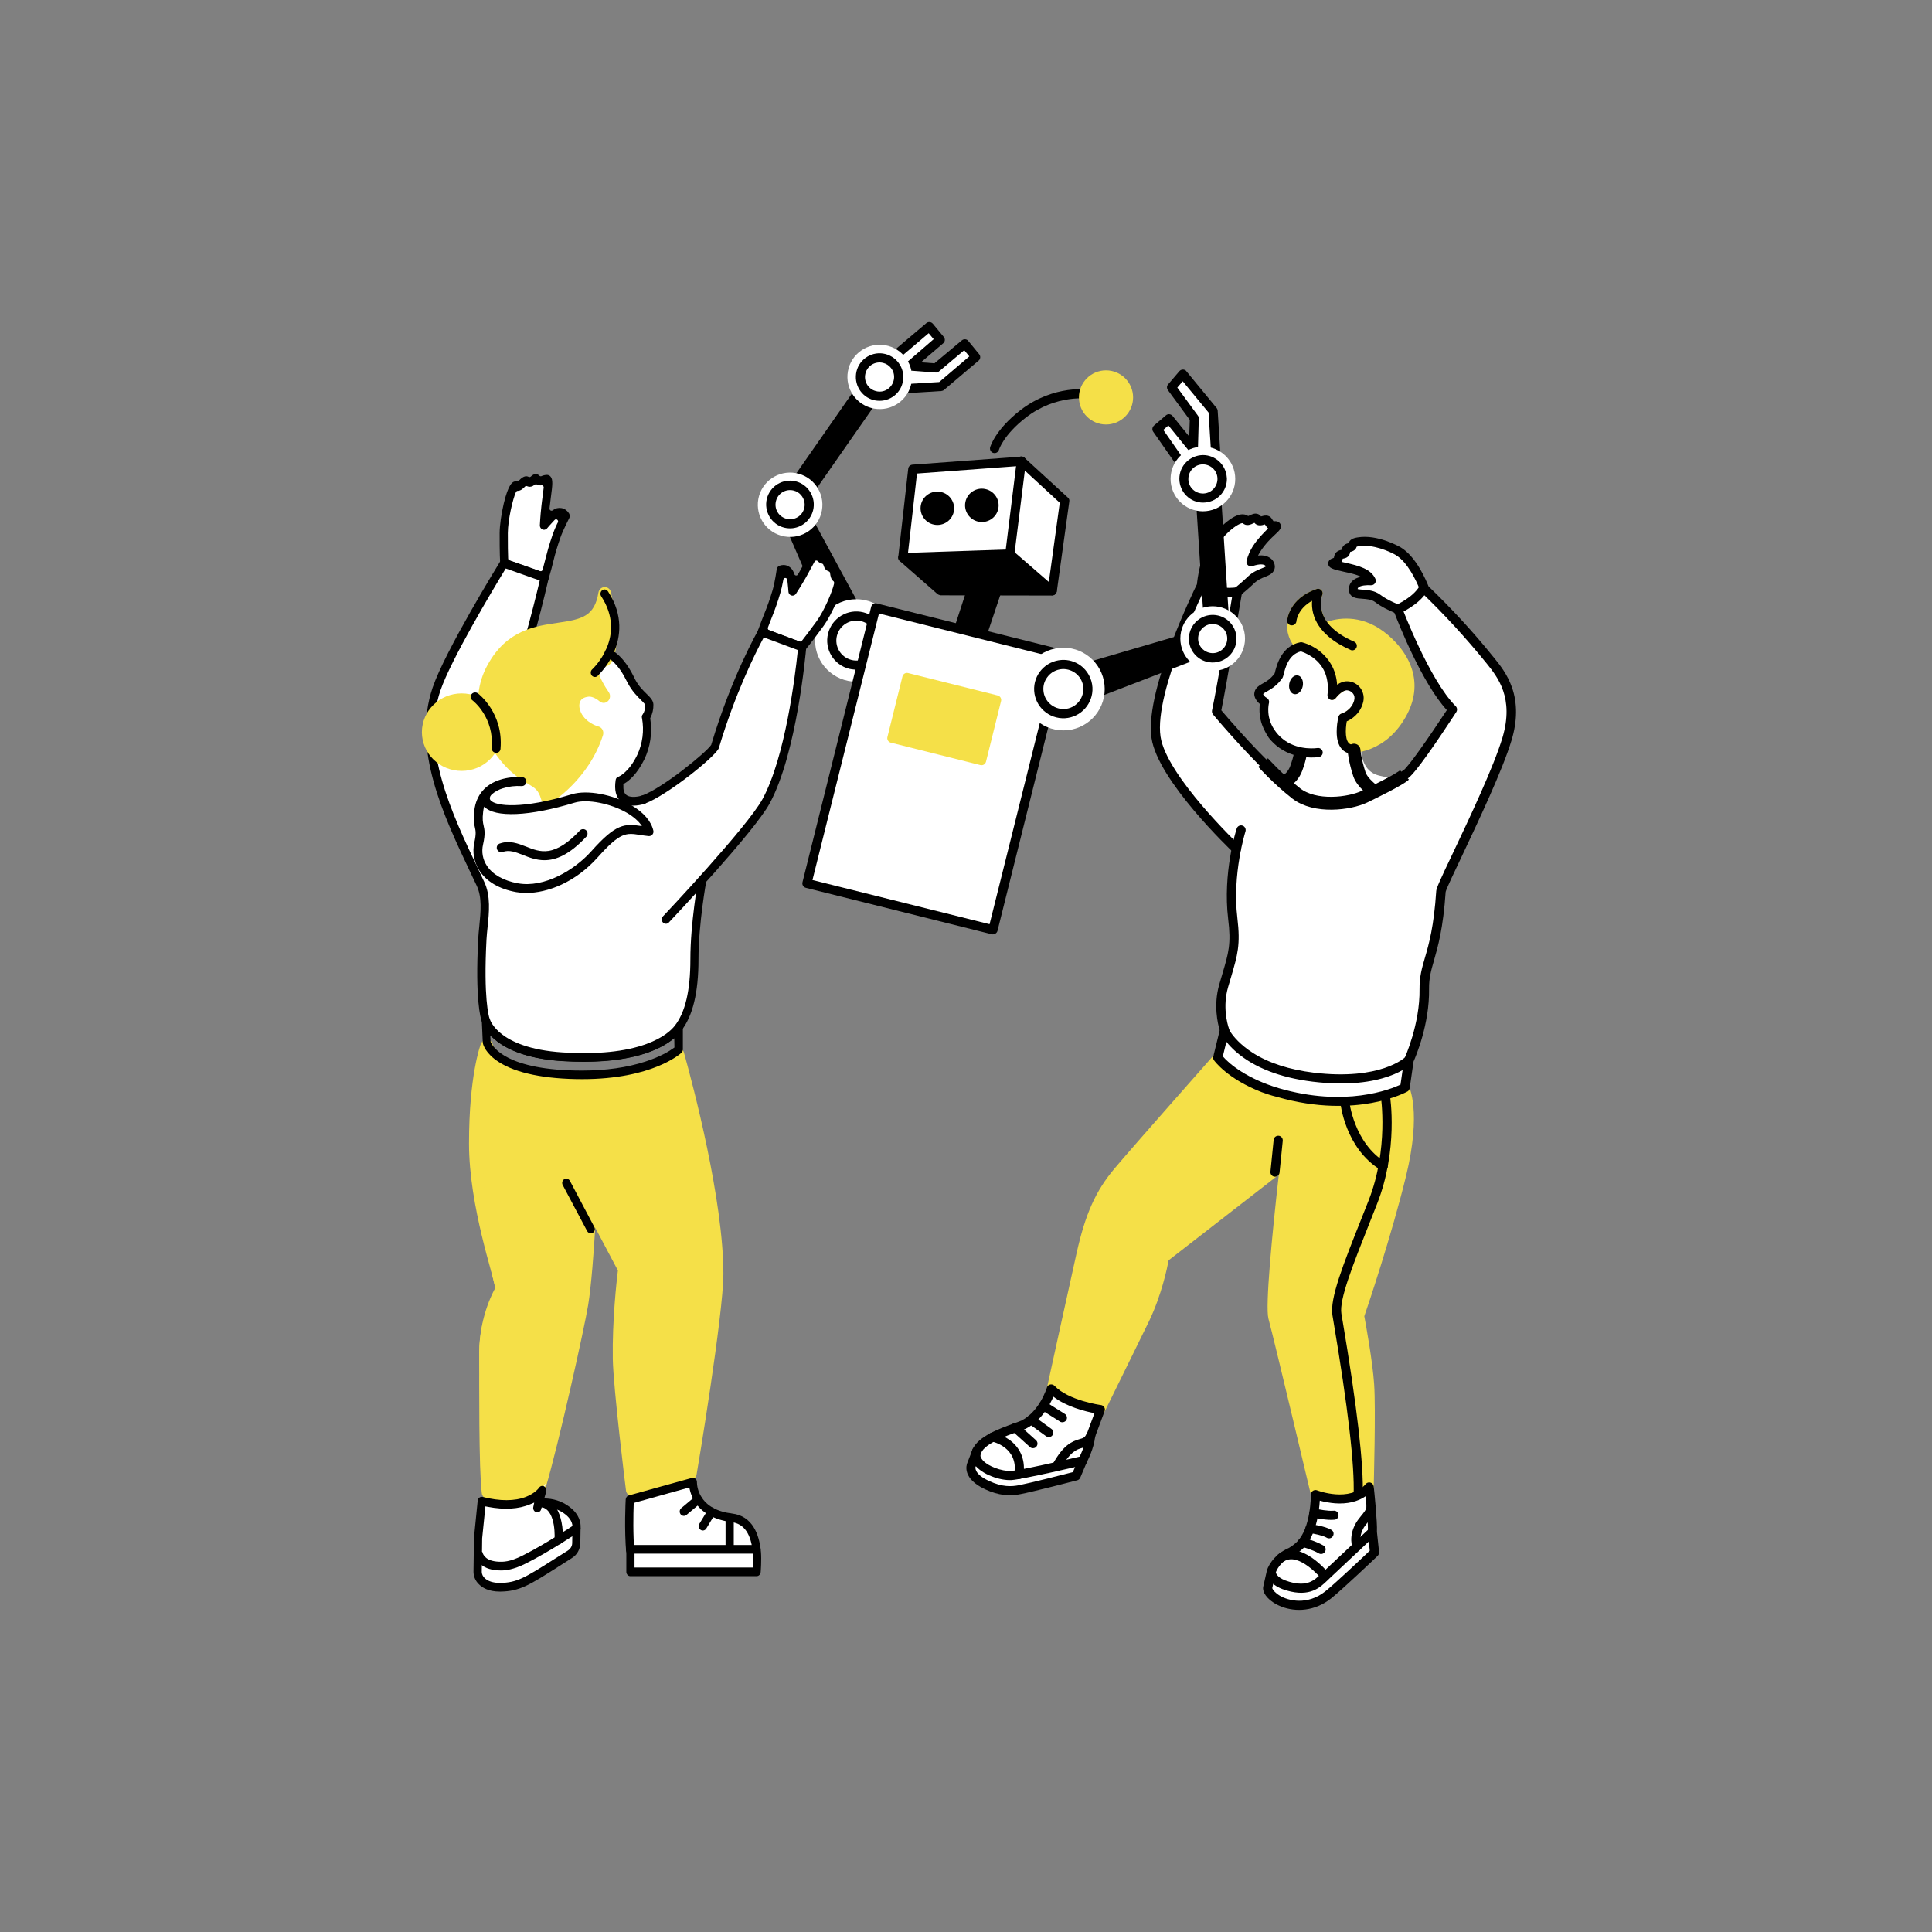 <?xml version="1.0" encoding="utf-8"?>
<!-- Generator: Adobe Illustrator 26.0.2, SVG Export Plug-In . SVG Version: 6.00 Build 0)  -->
<svg version="1.1" id="Ebene_1" xmlns="http://www.w3.org/2000/svg" xmlns:xlink="http://www.w3.org/1999/xlink" x="0px" y="0px"
	 viewBox="0 0 3000 3000" style="enable-background:new 0 0 3000 3000;" xml:space="preserve">
<rect x="0" y="0" width="3000" height="3000" fill="#808080" stroke="none"/>
<style type="text/css">
	.st0{clip-path:url(#SVGID_00000067224877299771136680000008969866412498322324_);}
	.st1{fill:#F5E048;}
	.st2{fill:#FFFFFF;}
	.st3{fill:#FFFFFF;stroke:#FFFFFF;stroke-width:3;stroke-miterlimit:10;}
	.st4{clip-path:url(#SVGID_00000075150322644833945780000007658433750776886195_);}
	.st5{fill:none;stroke:#000000;stroke-width:20;stroke-miterlimit:10;}
	.st6{fill:none;stroke:#000000;stroke-width:20;stroke-linecap:round;stroke-miterlimit:10;}
</style>
<g>
	<g>
		<g transform="translate(524.0 990.0) rotate(0.0 63.0 63.0) scale(1.222 1.206)">
			<g>
				<g>
					<defs>
						<polygon id="SVGID_1_" points="153.4,134.1 213.5,29.3 318.4,89.3 258.3,194.2 						"/>
					</defs>
					<clipPath id="SVGID_00000066490682980882411040000000935563986214655149_">
						<use xlink:href="#SVGID_1_"  style="overflow:visible;"/>
					</clipPath>
					<g transform="translate(-0.0 -0.0)" style="clip-path:url(#SVGID_00000066490682980882411040000000935563986214655149_);">
						<g>
							<g>
								
									<ellipse transform="matrix(0.253 -0.968 0.968 0.253 65.33 310.253)" class="st1" cx="233.6" cy="112.8" rx="50.4" ry="52.2"/>
								<path class="st1" d="M210.1,154.5c-23-13.3-31.1-42.7-18.2-65.7c13-23,42.1-30.9,65.1-17.6c23,13.3,31.2,42.7,18.3,65.7
									c-2.1,3.6-4.5,6.9-7.4,9.8C252.8,162.2,229,165.4,210.1,154.5z M251.5,81.2C234,71.1,211.8,77,201.9,94.4
									c-9.9,17.4-3.8,39.8,13.7,50c14.4,8.4,32.5,5.9,43.9-5.9l0,0c14-14.4,13.7-37.5-0.8-51.7C256.6,84.7,254.2,82.7,251.5,81.2
									L251.5,81.2z"/>
							</g>
							<path d="M259.2,159c-0.1-0.1-0.3-0.1-0.4-0.3c-2.6-1.8-3.3-5.4-1.5-8.1c22.7-33.3,9.7-65.7,9.1-67c-1.2-3,0.2-6.3,3.1-7.5
								c2.9-1.1,6.2,0.2,7.4,3.1c0.6,1.6,16.1,39.4-10.1,78.1C265.1,159.7,261.8,160.4,259.2,159z"/>
						</g>
					</g>
				</g>
			</g>
		</g>
	</g>
	
		<g transform="translate(873.333 358.333) rotate(0.0 575.0 1131.667)  scale(1.662 1.664)">
		<path class="st1" d="M754.2,1076.8c-1.6-23.1-9.3-64.3-9.3-64.3s24.4-71.1,39.1-131.1c14.6-60.1,2.8-81.7,2.8-81.7l-174.5-28.1
			c0,0-76,85.7-93.3,106.3c-17.3,20.6-26.7,41.8-34.7,77.6c-6,27.1-27.6,125.3-27.6,125.3s1.7,14.9,16.7,20.3c15,5.4,29.2-1,29.2-1
			s28-56.4,41.4-84.2c13.5-27.8,18.3-57.5,18.3-57.5l112.2-87c-5.2,46.1-14.2,130.2-10.9,142.6c6.7,25.1,39.9,165.4,39.9,165.4
			s11,15.6,24.3,15.6c13.2,0.1,25.9-22.6,25.9-22.6S755.8,1099.9,754.2,1076.8L754.2,1076.8z"/>
		<path class="st1" d="M471.4,1104.7c-16.7-6.4-18.8-22.9-18.8-23.6c-0.1-0.5,0-0.9,0.1-1.4c0.2-1,21.6-98.5,27.6-125.3
			c8.2-36.8,17.8-58.3,35.5-79.3c17.1-20.4,92.6-105.5,93.3-106.4c1-1.1,2.4-1.6,3.9-1.3l174.5,28.2c1.3,0.2,2.4,1,3,2.1
			c0.5,0.9,12.5,23.8-2.4,84.8c-13.6,55.6-35.7,121.3-38.9,130.4c1.3,6.9,7.8,42.4,9.2,63.7c1.6,23.1-0.4,92.9-0.4,95.9
			c0,0.7-0.2,1.3-0.6,2c-1.4,2.5-14.3,24.9-29.6,24.8c-15.3-0.1-27.2-16.7-27.7-17.4c-0.3-0.4-0.6-0.9-0.6-1.5
			c-0.4-1.4-33.3-140.6-39.9-165.3c-3-11.6,3.3-77.2,9.7-134.2l-102.9,79.8c-1.3,6.7-6.5,32.3-18.4,57
			c-13.4,27.5-41.2,83.7-41.4,84.2c-0.4,0.8-1.1,1.6-2.1,2c-0.6,0.3-16,7.1-32.4,1.1C471.8,1104.9,471.6,1104.8,471.4,1104.7
			L471.4,1104.7z M461.1,1080.8c0.5,2.5,3,12.2,13.9,16.2c10.8,3.9,21.1,1,24.7-0.3c4.5-9.1,28.5-57.7,40.7-82.7
			c13.1-27,18-56,18-56.3c0.1-1.1,0.7-2,1.6-2.7L672,868c1.8-1.4,4.5-1.1,5.9,0.8c0.7,0.8,1,2,0.8,3.1c-9.1,80-13.2,132.7-11,141
			c6.3,23.8,36.9,152.7,39.7,164.6c2.1,2.7,10.8,13.2,20.4,13.2c8.3,0,18.1-13.7,21.7-19.6c0.2-9.1,1.8-72.9,0.4-94.1
			c-1.5-22.6-9.2-63.3-9.3-63.8c-0.1-0.7-0.1-1.5,0.1-2.2c0.2-0.7,24.5-71.5,39-130.7c11.7-47.9,6.1-70.7,3.9-76.9l-169.9-27.4
			c-10.9,12.3-76,85.8-91.6,104.5c-16.7,19.9-25.9,40.4-33.8,75.7C482.8,981.8,463.1,1071.4,461.1,1080.8L461.1,1080.8z"/>
		<path d="M664.2,882.4c-1.8-0.7-2.9-2.5-2.7-4.4l3-29.7c0.2-2.3,2.3-4,4.7-3.8c2.3,0.2,4,2.3,3.8,4.7l0,0l-3,29.7
			c-0.2,2.3-2.3,4-4.7,3.8C664.9,882.6,664.5,882.6,664.2,882.4L664.2,882.4z"/>
		<path d="M765.4,877c-0.2-0.1-0.4-0.2-0.6-0.4c-33.6-20.3-37.9-62-38.1-63.8c-0.2-2.3,1.5-4.4,3.8-4.6c2.3-0.2,4.4,1.5,4.6,3.8
			c0.1,0.4,4.2,39.3,34,57.3c2,1.2,2.7,3.8,1.4,5.8C769.6,877,767.4,877.7,765.4,877z"/>
		<path d="M741.9,1184.1c-1.7-0.6-2.8-2.3-2.7-4.1c1.1-27.6-5.3-82.4-18.9-162.7c-0.4-2.3-0.7-4.1-0.9-5.4
			c-2.5-15.6,9.9-46.9,27.2-90.3c2.1-5.3,4.3-10.8,6.5-16.4c19.2-48.6,11.5-97.5,11.5-97.9c-0.4-2.3,1.2-4.5,3.5-4.9
			c2.3-0.4,4.5,1.1,4.9,3.5c0,0,0,0,0,0.1c0.4,2.1,8.1,51.7-12,102.4c-2.2,5.7-4.4,11.1-6.5,16.4c-16.1,40.6-28.9,72.6-26.7,85.8
			c0.2,1.3,0.5,3,0.9,5.3c13.7,80.9,20.1,136.2,19,164.5c-0.1,2.3-2.1,4.2-4.4,4.1C742.8,1184.4,742.3,1184.3,741.9,1184.1
			L741.9,1184.1z"/>
		<path class="st2" d="M387,1138.9c5.5-13.8,38.2-21.9,44.1-25c18.8-9.8,25.6-33.2,25.6-33.2c14.3,15.2,45.9,19.4,45.9,19.4
			l-9.1,24.4c-0.9,11.1-7.6,23.2-7.6,23.2L480,1162c0,0-40.1,10.4-52.7,12.9c-7.6,1.5-17.1,2-30.5-4.3c-19.2-9-14.6-19-14.6-19
			L387,1138.9z"/>
		<path d="M399.4,1176.3c-1.4-0.6-3-1.2-4.5-1.9c-21.4-10-17.5-22.4-16.7-24.4l4.9-12.6c5-12.5,26.3-20,39.1-24.6
			c3-1.1,5.9-2.1,6.9-2.6c17-8.9,23.4-30.4,23.5-30.6c0.6-2.3,3-3.5,5.2-2.9c0.7,0.2,1.4,0.6,1.9,1.1c13.1,13.9,43.1,18,43.4,18
			c2.3,0.3,4,2.4,3.7,4.7c-0.1,0.3-0.1,0.6-0.2,0.9l-8.9,23.9c-1.1,11-7,22.4-7.9,24.1l-6,14.2c-0.5,1.2-1.6,2.1-2.8,2.4
			c-1.6,0.4-40.4,10.5-52.9,12.9C421.2,1180.3,411.9,1181.1,399.4,1176.3L399.4,1176.3z M386,1153.2c-0.2,0.8-1.6,6.9,12.5,13.4
			c12.5,5.9,21.2,5.3,28,4c10.7-2.1,42.1-10.1,50.4-12.2l5.3-12.4c0.1-0.1,0.1-0.2,0.2-0.4s6.2-11.5,7.1-21.5c0-0.4,0.1-0.8,0.3-1.1
			l7.3-19.6c-8.7-1.7-26.3-6-38.4-15.4c-3.5,8.1-11.3,22.3-25.4,29.7c-2.6,1.2-5.3,2.3-8.1,3.1c-9.9,3.5-30.5,10.8-34,19.7
			l-4.9,12.6C386.1,1153,386.1,1153.1,386,1153.2L386,1153.2z"/>
		<path d="M401,1162.3c-6.6-2.5-12.6-6.4-16-11c-3.2-4.5-3.8-9.3-2-14c0.8-2.2,3.3-3.3,5.4-2.4h0.1c2.2,0.8,3.3,3.3,2.4,5.5l0,0
			c-0.5,1.3-0.9,3.3,1,5.9c4.7,6.6,18.8,11.4,27.2,11c7.6-0.4,50.2-10,66-13.8c2.3-0.6,4.6,0.8,5.1,3.2c0.5,2.3-0.9,4.6-3.2,5.1
			c-2.3,0.6-57.5,13.4-67.4,14C414.2,1166.1,407.3,1164.8,401,1162.3L401,1162.3z"/>
		<path d="M460.2,1157.1c-0.2-0.1-0.4-0.1-0.6-0.3c-2.1-1.1-2.8-3.8-1.6-5.8c9.9-17.7,17.6-21.2,25.2-23.4c3.5-1,4.9-1.4,6.5-5
			c1-2.1,3.5-3,5.7-2.1c2.1,1,3,3.5,2.1,5.6c-3.3,7.1-7.9,8.5-11.9,9.7c-5,1.4-11.1,3.3-20.1,19.4
			C464.5,1157.1,462.2,1157.9,460.2,1157.1z"/>
		<path d="M465.5,1111.6c-0.3-0.1-0.5-0.2-0.7-0.4L447,1100c-2-1.2-2.6-3.8-1.4-5.8s3.8-2.6,5.9-1.4c0,0,0.1,0,0.1,0.1l17.8,11.2
			c2,1.3,2.6,3.9,1.3,5.9C469.6,1111.6,467.4,1112.3,465.5,1111.6z"/>
		<path d="M452.9,1125.4c-0.4-0.1-0.6-0.3-1-0.5l-16.6-12c-1.9-1.3-2.3-4-0.9-5.9c1.4-1.9,4-2.3,5.9-0.9l16.6,12
			c1.9,1.3,2.3,4,0.9,5.9C456.7,1125.5,454.7,1126.2,452.9,1125.4L452.9,1125.4z"/>
		<path d="M438.1,1135.8c-0.5-0.2-0.9-0.4-1.3-0.8l-16.6-14.9c-1.8-1.6-1.9-4.2-0.4-6c1.6-1.8,4.2-1.9,6-0.4l16.6,14.9
			c1.8,1.6,1.9,4.2,0.4,6C441.7,1136,439.8,1136.4,438.1,1135.8z"/>
		<path d="M425,1164.5c-1.8-0.7-3-2.6-2.7-4.6c3.7-24.6-20.1-29.9-21.2-30.1c-2.3-0.5-3.8-2.7-3.3-5c0.5-2.3,2.7-3.8,5-3.3h0.1
			c5.7,1.4,10.9,4,15.6,7.4c7,5.4,14.7,15.4,12.2,32.3c-0.4,2.3-2.5,3.9-4.8,3.5C425.6,1164.7,425.3,1164.6,425,1164.5L425,1164.5z"
			/>
		<path class="st2" d="M680.5,1232.9c-14.4,6.2-18.1,18-18.1,18l-3.5,15.5c0.2,4,4.5,8.1,9.1,10.8c10.1,6.2,29.7,9.9,47.6-4.2
			c11-8.8,43.3-39.6,43.3-39.6l-2-19.3c0.6-8.1-3-41.8-3-41.8c-17.1,20.1-50.2,7.1-50.2,7.1s0.3,32.9-14.4,47.1
			C686.6,1228.9,683.7,1231.1,680.5,1232.9"/>
		<path d="M672,1284c-2.2-0.8-4.3-1.9-6.4-3.1c-4-2.4-10.8-7.5-11-14.2c0-0.4,0-0.8,0.1-1.1l3.5-15.5c0-0.1,0.1-0.2,0.1-0.3
			c0.1-0.6,4.4-13.7,20.3-20.6c2.8-1.6,5.3-3.5,7.6-5.7c13.2-12.8,13.1-43.8,13.1-44.1c0-2.3,1.8-4.2,4.2-4.3c0.6,0,1.1,0.1,1.6,0.3
			l0,0c0.5,0.2,30.5,11.6,45.4-5.9c1.5-1.8,4.2-2,6-0.5c0.8,0.7,1.3,1.7,1.5,2.8c0.4,3.5,3.5,33.4,3,42.3l2,18.9
			c0.1,1.3-0.4,2.6-1.3,3.5c-1.3,1.3-32.6,31-43.6,39.8C702.8,1288.4,685.1,1289,672,1284L672,1284z M663.2,1266.6
			c0.4,1.7,2.8,4.5,6.9,7c7.9,4.8,25.9,9.4,42.7-4c9.4-7.5,35-31.7,41.5-37.9l-1.8-17.2c0-0.3,0-0.5,0-0.8c0.4-4.9-1-21.3-2.1-32.8
			c-7.4,5.1-17.1,7.4-28.5,6.6c-4.8-0.4-9.6-1.2-14.3-2.5c-0.6,10.5-3.5,32.8-15.4,44.4c-2.9,2.8-6.2,5.1-9.6,7.1
			c-0.1,0.1-0.2,0.1-0.4,0.1c-11.7,5-15.2,14-15.7,15.3L663.2,1266.6z"/>
		<path class="st2" d="M712.7,1255.5c0,0-23.4-29-41-17.2"/>
		<path d="M711.1,1259.4c-0.7-0.3-1.3-0.7-1.8-1.3c-0.2-0.3-21.4-25.7-35.3-16.3c-1.9,1.3-4.6,0.8-5.9-1.1c-1.3-1.9-0.8-4.6,1.1-5.9
			c0,0,0.1,0,0.1-0.1c20.6-13.8,45.6,16.8,46.6,18c1.5,1.8,1.2,4.5-0.6,5.9C714.1,1259.8,712.5,1260,711.1,1259.4L711.1,1259.4z"/>
		<path d="M672.6,1267.5c-16.4-6.4-14.4-16.9-14.4-17.4l8.3,1.7c0-0.1,0-0.1,0.1-0.2c-0.1,1.8,2.2,6.2,12.5,9.1
			c16.8,4.9,23.3-1.3,29.6-7.3c0.4-0.4,0.7-0.6,1.1-1c6.9-6.4,44.1-41.4,44.1-41.4l5.8,6.2c0,0-37.2,35-44.1,41.4
			c-0.4,0.3-0.7,0.6-1,1c-6.9,6.6-16.3,15.5-37.8,9.3C675.2,1268.4,673.9,1268,672.6,1267.5z"/>
		<path d="M740.8,1231.6c-1.1-0.4-1.9-1.2-2.4-2.3c-0.2-0.4-4.5-10.5,3.1-23.6c1.3-2.2,2.9-4.2,4.5-6.2c2.5-3,5.2-6.3,5.2-8.6
			c-0.1-2.3,1.8-4.2,4.2-4.3c2.3-0.1,4.2,1.8,4.3,4.2c0.1,5.5-3.8,10.1-7.1,14.2c-1.3,1.6-2.6,3.2-3.8,5c-5.3,9.2-2.8,15.7-2.7,16
			c0.9,2.1-0.1,4.7-2.2,5.6C743,1232,741.9,1232,740.8,1231.6L740.8,1231.6z"/>
		<path d="M707.3,1234.5c-0.2-0.1-0.4-0.1-0.6-0.3c-6.7-3.8-16.1-6.2-16.2-6.2c-2.3-0.6-3.7-2.9-3.1-5.2c0.6-2.3,2.9-3.7,5.2-3.1
			c0.4,0.1,10.6,2.7,18.3,7.1c2.1,1.1,2.8,3.8,1.6,5.8C711.5,1234.4,709.3,1235.3,707.3,1234.5L707.3,1234.5z"/>
		<path d="M696.9,1215.1c-2.2-0.8-3.3-3.3-2.4-5.5c0.7-1.8,2.6-3,4.5-2.7c1.4,0.2,13.9,2,19.5,5.4c2,1.2,2.6,3.8,1.3,5.9
			c-1.2,2-3.8,2.6-5.9,1.3c-3.1-1.9-11.5-3.7-16.1-4.3C697.5,1215.3,697.2,1215.3,696.9,1215.1z"/>
		<path d="M700.6,1200.5c-2.2-0.8-3.3-3.3-2.4-5.5c0.8-2,2.9-3.1,5-2.6c3.2,0.8,12.5,2.5,17.2,2c2.3-0.3,4.5,1.3,4.7,3.7
			c0.3,2.3-1.3,4.5-3.7,4.7h-0.1c-7,0.8-18.8-1.8-20.2-2.1C701,1200.7,700.8,1200.6,700.6,1200.5L700.6,1200.5z"/>
		<path class="st2" d="M634.2,559.1c0,0-13,40.1-7.8,82.7c3.3,27.8-0.7,35.5-8.6,63c-5.5,19.1-0.8,36.2,0.8,41.1l-6.3,25.6
			c0,0,14.5,20.7,55.8,32.7c72.5,21.2,118.8-4.6,118.8-4.6l3.7-25.5c0,0,14.9-32,14.4-66.5c-0.4-24.8,11.6-31.9,15.6-91.2
			c0.4-6.1,48.8-98.9,61.7-142.2c12-40.5-6.4-61.6-16.4-74c-19-23.4-39.5-45.6-61.3-66.5l0.6,0.5c0,0-9.6-26.5-24.8-35.4
			c-2.4-1.3-20.9-11.2-36.7-8.6c-8.8,1.4-2.9,4.4-8.6,5.4c-5.6,1.1-1.1,5.4-6,6.1c-7.4,1.1-1.1,5.4-8.5,7.9
			c-1.9,0.6-2.8,1.5,10.1,4.3c11,2.4,21.4,5,25,12.6c0,0-18.1-1.7-16.8,8.9c0.8,6.2,14.1,0.8,22.7,7.6c7.4,5.7,18.8,10,18.8,10
			s25.5,68.1,51.2,93.6c0,0-38.3,59-44.7,61c-8.6,2.7-13.8,3.3-22.7,1.1c-4.8-1.1-21.2-4.8-17.8-36.7c-19.6,0.2-52.8-2.7-52.8-2.7
			c-1.3,21.4-10.4,40.7-15.2,41.2c-5,0.6-12-3.3-15.6-6.7c-24.8-23.5-51.5-55.3-51.5-55.3c5-22.9,19.8-111.9,19.8-111.9
			s6.5-5.2,12.6-11c8.1-7.9,17.8-6.7,18-12.4c0.1-2.7-3.3-9.7-18-4.5c1.1-4.2,2.8-8.2,5.1-12c9.3-14.5,22.5-21.7,17.6-21.9
			c-3.8-0.1-3,1.6-6.9-4.3c-2.1-3.2-7.8,2.6-9.6-1.3c-2.1-4.5-8.1,3.2-10.9,0.4c-6.4-6.2-25.5,13.2-30.2,21.4
			c-9.5,16.6-11.4,39.6-11.4,39.6s-48.8,98.1-42.3,141.8c5.7,38.4,75.1,104.1,75.1,104.1"/>
		<path d="M628.2,580.9c-0.5-0.2-1-0.5-1.4-0.8c-2.9-2.7-70.5-67.1-76.4-106.6c-2.8-18.9,3.5-49,19-89.5
			c10.3-27,21.3-49.9,23.4-54.1c0.4-4.4,2.9-24.9,11.8-40.6c4.4-7.6,19.1-23.2,29.2-24.6c2.4-0.4,4.9,0.1,6.9,1.5
			c0.4-0.2,1-0.4,1.4-0.6c2.1-1,4.7-2.3,7.6-1.3c1.2,0.4,2.3,1.3,3,2.3c0.2-0.1,0.4-0.1,0.6-0.2c2-0.6,6.7-1.9,9.4,2.2
			c0.4,0.6,1.1,1.8,1.7,2.5c0.6-0.1,1.3-0.1,1.8-0.1c3.3,0.1,4.5,2.3,4.8,3.1c1.3,3.3-1.1,5.6-5.1,9.3c-3.8,3.5-9.3,8.8-13.9,16
			c-0.8,1.2-1.4,2.4-2.1,3.7c4.7-0.6,8.6,0.3,11.5,2.4c2.7,1.9,4.2,5,4.2,8.2c-0.3,5.7-5.2,7.7-9.3,9.3c-3.2,1.3-6.8,2.8-10,5.9
			c-4.6,4.4-9.3,8.4-11.6,10.2c-2.1,12.1-14.2,84.6-19.1,108.4c5.7,6.7,28.5,33.3,49.8,53.4c1.7,1.6,1.8,4.3,0.2,6
			c-1.6,1.7-4.3,1.8-6,0.2c0,0,0,0-0.1-0.1c-24.7-23.4-51.5-55.4-51.7-55.7c-0.8-1-1.1-2.3-0.9-3.6c4.9-22.6,19.6-110.8,19.7-111.7
			c0.1-1.1,0.7-2,1.6-2.6c0.1-0.1,6.4-5.1,12.2-10.7c4.5-4.3,9.3-6.2,12.8-7.6c1.4-0.6,3.4-1.3,4-1.9c-0.1-0.5-0.5-0.8-1-1.1
			c-1-0.6-4-1.7-11.5,0.8c-2.2,0.8-4.7-0.4-5.4-2.6c-0.3-0.8-0.3-1.6-0.1-2.4c1.2-4.7,3.1-9.1,5.7-13.3c4.8-7.4,10.5-13,14.4-16.8
			c-1.1-1.1-2.2-2.4-3-3.8c-0.2,0.1-0.5,0.1-0.7,0.2c-1.8,0.6-6.4,1.8-9.1-1.7c-0.3,0.1-0.6,0.3-0.8,0.4c-2.3,1.1-6.7,3.3-10.1-0.1
			c-0.5-0.1-4.1,0.4-11.3,6.5c-5.7,4.9-10.5,10.8-12.3,13.9c-8.9,15.6-10.8,37.7-10.8,37.9c-0.1,0.6-0.2,1.1-0.4,1.6
			c-0.5,1-48.2,97.4-42,139.3c5.4,36.5,73.1,101,73.8,101.6c1.7,1.6,1.8,4.3,0.1,6C631.6,581.1,629.8,581.6,628.2,580.9L628.2,580.9
			z"/>
		<path d="M653.3,803.8c-32-12.4-44-29-44.6-29.8c-0.7-1-0.9-2.3-0.6-3.5l6-24.4c-1.9-6.4-5.9-23.5-0.5-42.5c1.1-3.6,2-6.9,2.9-9.9
			c5.9-19.9,8.4-28.1,5.5-51.4c-5.2-43,7.4-82.9,8-84.5c0.7-2.2,3.1-3.5,5.4-2.7c2.2,0.7,3.4,3.1,2.8,5.3
			c-0.1,0.4-12.6,39.8-7.6,80.9c3,25.1,0.2,34.4-5.8,54.8c-0.9,3-1.8,6.2-2.9,9.8c-5.2,18-0.7,34.1,0.8,38.6
			c0.3,0.8,0.3,1.6,0.1,2.3l-5.8,23.6c6.1,7.3,23.2,21.1,52.3,29.7c62.1,18.1,104.6,1,113.7-3.3l3.4-23.4c0.1-0.4,0.2-0.8,0.4-1.2
			c0.1-0.3,14.5-31.6,14-64.7c-0.1-11.3,2.1-19.1,5-29c3.8-13,8.4-29.2,10.6-62.4c0.2-2.7,3.3-9.7,15.8-35.9
			c15.1-31.8,37.9-80,46.1-107.3c11-37.1-4.5-56.3-14.7-69l-0.9-1.1c-18.8-23.1-39-45.1-60.5-65.7l-0.4-0.4c-0.8-0.8-1.3-2-1.3-3.2
			c-2.5-6.2-10.8-24.5-22.2-31.1c-5.1-3-21.2-10.1-33.9-8.1c-0.8,0.1-1.5,0.3-2.3,0.5c-0.6,1.9-1.9,4-6.1,4.9
			c-0.2,1.6-1.1,5.4-6.3,6.2c-0.3,0.1-0.5,0.1-0.7,0.1c-0.1,1-0.5,2.1-0.9,3c1,0.2,2.2,0.5,3.5,0.8c12.7,2.8,23.7,5.8,27.9,14.9
			c1,2.1,0.1,4.7-2.1,5.7c-0.7,0.3-1.4,0.4-2.2,0.4c-3.5-0.3-9.7,0.1-11.7,2.2c-0.4,0.4-0.6,0.9-0.5,1.4c1.5,0.3,3,0.4,4.5,0.5
			c4.7,0.3,11.3,0.7,16.7,4.8c6.7,5.2,17.6,9.3,17.7,9.4c1.1,0.4,2.1,1.3,2.5,2.5c0.3,0.6,25.5,67.5,50.2,92.1
			c1.4,1.4,1.6,3.6,0.6,5.3c-0.1,0.1-9.7,14.9-20,29.9c-21.6,31.2-25,32.3-27,32.9c-2.3,0.7-4.6-0.5-5.3-2.8
			c-0.7-2.1,0.4-4.5,2.5-5.2c4.4-2.8,23.8-30.4,40.9-56.5c-23.1-25.2-44.9-80.1-49-90.9c-3.7-1.5-12-5.2-18-9.9
			c-3.3-2.5-7.9-2.8-12-3.1c-4.9-0.3-11.5-0.7-12.4-7.3c-0.5-3.3,0.5-6.6,2.8-9c2.2-2.3,5.2-3.5,8.4-4.2c-4.1-2.1-9.8-3.4-16-4.7
			c-10.6-2.3-14.4-3.5-14.6-7.5c-0.1-1.1,0.2-3.8,4-5c0.5-0.1,0.9-0.4,1.3-0.6c0.1-0.1,0.1-0.4,0.1-0.6c0.5-2.8,1.8-5.8,7.1-6.8
			c0.4-1.8,1.4-5.2,6.5-6.2c1.1-3.1,3.7-4.7,8.7-5.4c18.3-3,38.7,8.6,39.6,9.1c14.9,8.6,24.4,31.6,26.4,36.6
			c21.4,20.6,41.7,42.5,60.4,65.7l0.9,1.1c5.2,6.4,12.4,15.3,16.7,27.7c5.1,14.6,5,31.1-0.4,49c-8.4,28-31.4,76.4-46.6,108.6
			c-7.4,15.5-14.3,30.1-15,33c-2.3,34-7.3,51.4-10.9,64c-2.8,9.6-4.7,16.5-4.6,26.5c0.5,33-12.4,63.1-14.5,67.8l-3.6,24.9
			c-0.2,1.3-1,2.5-2.1,3.1c-0.5,0.3-12.4,6.8-33.5,10.7c-19.2,3.5-50.2,5.4-88.5-5.7C662,806.9,657.5,805.3,653.3,803.8L653.3,803.8
			z M824.6,616.7L824.6,616.7L824.6,616.7z M785.3,503.7L785.3,503.7L785.3,503.7z"/>
		<path class="st2" d="M618.6,745.9c0.6,1.6,1.3,3,2.3,4.4c5.7,8.5,26.3,32.9,80.5,39.5c66,8,89.2-15.6,89.2-15.6"/>
		<path d="M660.6,784.4c-26.3-10.1-38.5-24.5-43.3-31.7c-1.1-1.7-2.1-3.5-2.8-5.4c-0.7-2.2,0.5-4.6,2.7-5.4c2.2-0.7,4.6,0.5,5.4,2.7
			c0.4,1.2,1.1,2.3,1.8,3.4c2.6,3.9,8.8,11.6,20.7,19.2c15,9.5,34,15.6,56.7,18.4c62.6,7.6,85.4-14.2,85.6-14.4
			c1.6-1.7,4.3-1.7,6-0.1s1.7,4.3,0.1,6l0,0c-1,1.1-25.4,25.1-92.7,16.9C684.7,792,671.5,788.6,660.6,784.4L660.6,784.4z"/>
		<path class="st2" d="M578.8,468.9c3.8-6.6,19.1-15.1,19.1-15.1s-11.2-1.6-21.1,0.2"/>
		<path class="st2" d="M630.8,336.8c-21.7,2.8-33.8-5.9-33.8-5.9"/>
		<path d="M601.5,338c-2.4-0.9-4.7-2.1-6.9-3.5c-1.9-1.3-2.4-4-1-5.9c1.3-1.9,4-2.4,5.9-1c0.1,0.1,11.3,7.6,30.9,5.1
			c2.3-0.4,4.5,1.3,4.8,3.6s-1.3,4.5-3.6,4.8h-0.1C617.8,342.8,607.7,340.4,601.5,338z"/>
		<path class="st2" d="M804.4,333.8c-6.7,11.8-24.2,19.5-24.2,19.5"/>
		<path d="M778.6,357.2c-2.2-0.8-3.3-3.3-2.4-5.5c0.4-1.1,1.2-1.9,2.3-2.3c0.1-0.1,16.3-7.2,22.2-17.7c1.1-2.1,3.8-2.8,5.8-1.6
			c2.1,1.1,2.8,3.8,1.6,5.8c0,0,0,0,0,0.1c-7.3,13-25.5,20.9-26.3,21.3C780.8,357.6,779.7,357.6,778.6,357.2L778.6,357.2z"/>
		<path class="st2" d="M706.4,486.8l29.1-3.5c-12.1-4-6.2-28.7-6.2-28.7s11.4-3.1,14.7-15.1c2.2-7.9-3.3-14.6-10.7-14.9
			c-7-0.3-14,9.1-14,9.1c4.3-37.6-28.9-45.5-28.9-45.5c-15.8,3-19.2,20-20.9,26.8c-7.3,10.5-14.8,10.9-17.8,14.8
			c-2.6,3.3,1,7.9,4.7,10c0,0-4.5,15.6,7.4,30.9c2.6,3.4,5.8,6.4,9.3,8.8C690.3,490.8,706.4,486.8,706.4,486.8z"/>
		<path class="st1" d="M729.4,454.6c0,0,11.4-3.1,14.7-15.1c2.2-7.9-3.3-14.6-10.7-14.9c-7-0.3-14,9.1-14,9.1
			c4.3-37.6-28.9-45.5-28.9-45.5l-1.7-1.3c0,0-9.3-8-7.3-22.7h-0.1c0,0,1.3-17.8,24.6-25.8c0,0-6.7,15.8,6.9,31.8
			c4.5-2,27.6-10.8,52,7.5c19.2,14.4,36.8,40.6,20.7,71.5c-18.5,35.6-50,34.1-50,34.1C723.4,479.2,729.4,454.6,729.4,454.6
			L729.4,454.6z"/>
		<path class="st1" d="M678.7,378.6c-1.6-4.6-2.1-9.5-1.6-14.3c0-0.2,0-0.4,0-0.6c0.1-0.8,1.8-20.7,27.5-29.4
			c2.2-0.8,4.7,0.4,5.4,2.6c0.4,1,0.3,2.1-0.1,3c-0.2,0.5-4.7,12.2,4.4,25c8.7-3,30.5-7.8,53.1,9.2c11.6,8.7,20.5,19.9,25,31.4
			c5.8,14.9,4.8,30.3-3.1,45.5c-19.5,37.6-52.6,36.4-54,36.4c-0.4,0-0.8-0.1-1.1-0.2c-15.4-5.1-9.6-30.8-8.9-33.7
			c0.4-1.5,1.5-2.7,3-3.1c0.4-0.1,9.1-2.8,11.7-12.2c0.7-2.3,0.4-4.7-1.1-6.6c-1.3-1.8-3.5-2.9-5.7-3c-3.6-0.1-8.7,5-10.5,7.4
			c-1.4,1.9-4.1,2.3-5.9,0.8c-1.2-0.9-1.8-2.4-1.7-3.9c3.8-33.3-24.6-40.6-25.8-40.9c-0.6-0.1-1.1-0.4-1.6-0.8l-1.7-1.3
			c-0.1-0.1-0.1-0.1-0.1-0.1C682.6,386.9,680.1,382.9,678.7,378.6L678.7,378.6z M685.7,363.9c0,0.3,0,0.5,0,0.8
			c-1.6,11.7,5.1,18.3,5.8,18.9l0.9,0.7c6.2,1.9,12,5.1,16.9,9.3c6.4,5.6,13.6,15,14.6,29.9c2.8-1.9,6.2-3.3,9.6-3.2
			c4.9,0.1,9.3,2.5,12.2,6.4c2.9,4,3.8,9.1,2.3,13.9c-2.9,10.5-11,15.3-15.1,17.1c-1.3,7.1-1.9,18.9,3.3,21.3
			c4.4,0,29.7-1.6,45.4-31.8c17.9-34.5-10.3-59.4-19.4-66.2c-22.5-16.8-43.7-8.8-47.7-7c-1.7,0.8-3.8,0.3-5-1.1
			c-8.6-10.3-9.9-20.4-9.4-27.3C688.3,352.1,686,361.5,685.7,363.9L685.7,363.9z"/>
		<ellipse transform="matrix(0.192 -0.981 0.981 0.192 138.552 1014.782)" cx="685.4" cy="423.3" rx="8.9" ry="6.4"/>
		<path d="M653.6,460.8c-2.2-6.2-2.8-12.7-2-19.2c-2.2-1.8-4.3-4.4-5-7.5c-0.6-2.5,0.1-5,1.6-7c1.6-2.1,3.9-3.4,6.2-4.7
			c3.3-1.8,7.1-4,11-9.3l0.1-0.2c1.8-7.6,6.3-25.6,24-28.9c0.6-0.1,1.2-0.1,1.8,0.1c6.6,1.8,12.7,5.1,17.9,9.6
			c6.4,5.6,13.6,15,14.6,29.9c2.8-1.9,6.1-3.3,9.6-3.2c4.9,0.1,9.4,2.5,12.2,6.4c2.9,4,3.8,9.1,2.3,13.9
			c-2.9,10.5-11,15.3-15.1,17.1c-1.3,7.4-1.9,19.6,3.8,21.5c2.2,0.7,3.4,3.1,2.7,5.4c-0.8,2.2-3.2,3.4-5.4,2.7
			c-4.7-1.6-10.5-6.3-10.5-19.9c0-4.7,0.6-9.3,1.6-13.9c0.4-1.5,1.5-2.7,3-3.1c0.4-0.1,9.1-2.8,11.7-12.1c0.7-2.3,0.4-4.7-1.1-6.6
			c-1.3-1.8-3.5-2.9-5.7-3c-3.6-0.1-8.6,4.9-10.5,7.4c-1.4,1.8-4.1,2.3-5.9,0.8c-1.2-0.9-1.8-2.4-1.7-3.9
			c1.6-14.1-2.2-25.3-11.4-33.1c-4-3.4-8.6-5.9-13.4-7.5c-11.6,2.8-14.7,15.5-16.4,22.4l-0.3,1c-0.1,0.5-0.4,1-0.6,1.4
			c-5.2,7.4-10.5,10.3-14.3,12.5c-1.6,0.9-3.1,1.7-3.7,2.5c0,0.6,1.3,2.5,3.3,3.6c1.8,0.9,2.6,3,2.1,4.9c-0.1,0.6-3.6,13.9,6.7,27.1
			c2.3,3,5.2,5.7,8.3,7.9c13.7,9.5,30.1,6.9,30.3,6.9c2.3-0.4,4.5,1.2,4.9,3.5c0.4,2.3-1.2,4.5-3.5,4.9c-0.8,0.1-19.9,3.2-36.6-8.3
			c-3.9-2.7-7.3-5.9-10.2-9.6C657.5,469.4,655.2,465.2,653.6,460.8L653.6,460.8z"/>
		<path d="M677.3,365.4c-0.2-0.6-0.3-1.1-0.2-1.7c0.1-0.8,1.8-20.7,27.5-29.4c2.2-0.8,4.7,0.4,5.4,2.6c0.4,1,0.3,2.1-0.1,3
			c-0.4,1.1-10.1,26.3,29.7,43.5c2.2,0.9,3.2,3.4,2.3,5.5c-0.9,2.2-3.4,3.2-5.5,2.3c-0.1,0-0.1-0.1-0.1-0.1
			c-13.5-5.9-30.6-16.6-35-34.6c-0.9-3.7-1.2-7.4-0.9-11.2c-13.4,7.4-14.6,18.4-14.6,19c-0.2,2.3-2.3,4.1-4.6,3.9
			C679.3,368.1,677.9,367.1,677.3,365.4L677.3,365.4z"/>
	</g>
	<g>
		
			<g transform="translate(1361.667 348.333) rotate(0.0 360 635.0)  scale(1.682 1.681)">
			<path class="st2" d="M7.6,129.1l47,3.5l26.6-22.4l10,12.2l-32.1,27.2l-44.9,2.8l-14-17.2L7.6,129.1z"/>
			<path d="M13.1,156.7c-0.9-0.2-1.7-0.7-2.3-1.4l-14-17.2c-1.5-1.8-1.2-4.4,0.6-5.9l7.4-6.2c0.8-0.7,2-1.1,3-1l45.3,3.4l25.3-21.2
				c1.8-1.5,4.5-1.3,6,0.5c0,0,0,0,0,0.1l10,12.2c1.5,1.8,1.2,4.5-0.5,5.9L61.9,153c-0.7,0.6-1.6,0.9-2.5,1l-44.9,2.8
				C14,156.8,13.6,156.8,13.1,156.7z M6.1,136l10,12.2l41.4-2.5L85.3,122l-4.7-5.7l-23.3,19.6c-0.8,0.7-1.9,1.1-3,1L9,133.5L6.1,136
				z"/>
			<path class="st2" d="M30.1,131l28.2-24.4l-10-12.1L0.2,135.4L10.5,148L30.1,131z"/>
			<path d="M9.4,152.1c-0.9-0.2-1.7-0.7-2.3-1.4l-10.3-12.6c-1.5-1.8-1.2-4.4,0.6-5.9l48.2-40.9c1.8-1.5,4.5-1.3,6,0.5
				c0,0,0,0,0.1,0.1l10,12.1c1.5,1.8,1.3,4.4-0.5,5.9l-28.4,24.3l-2.8-3.2l2.8,3.2l-19.6,17C12.2,152.1,10.7,152.5,9.4,152.1
				L9.4,152.1z M6.1,136l4.9,5.9l16.3-14.1l25.1-21.7l-4.6-5.5L6.1,136z"/>
			<path d="M-88.1,267.3c4.7,4.4,12.1,4.1,16.5-0.6c0.4-0.4,0.7-0.8,1-1.3l82-117.6c3.7-5.3,2.4-12.5-2.8-16.3
				c-5.3-3.7-12.5-2.4-16.3,2.8l-0.1,0.1l-81.9,117.6C-93,256.8-92.3,263.4-88.1,267.3z"/>
			<path d="M-2.8,376.5l-66.6-122.9c-3.2-5.8-10.5-8-16.3-4.8c-5.4,3-7.8,9.6-5.3,15.4l55.7,128.2c4,9.1,14.6,13.4,23.8,9.3
				c9.1-4,13.3-14.6,9.3-23.8l0,0C-2.3,377.4-2.6,377-2.8,376.5z"/>
			<ellipse class="st2" cx="-19" cy="384.4" rx="38.1" ry="38.1"/>
			<path d="M-25.5,410.6c-14.4-3.6-23.2-18.2-19.6-32.6c3.6-14.4,18.2-23.2,32.6-19.6c14.4,3.6,23.2,18.2,19.6,32.6
				c-2.7,10.9-11.9,19-23,20.2C-19.1,411.5-22.4,411.3-25.5,410.6z M-14.5,366.6c-9.8-2.5-19.9,3.5-22.4,13.4
				c-2.5,9.8,3.5,19.9,13.4,22.4s19.9-3.5,22.4-13.4c0.6-2.1,0.7-4.4,0.4-6.6C-1.6,374.7-7.1,368.4-14.5,366.6z"/>
			
				<ellipse transform="matrix(0.176 -0.985 0.985 0.176 -321.041 134.483)" class="st2" cx="-80.2" cy="258.9" rx="29.7" ry="29.8"/>
			<path d="M-85.5,280.2c-11.8-2.9-19-14.9-16.1-26.7s14.9-19,26.6-16.1s19,14.9,16.1,26.7c-2.2,8.9-9.7,15.5-18.8,16.6
				C-80.3,281-83,280.8-85.5,280.2z M-76.9,245.9c-7.2-1.8-14.5,2.5-16.3,9.8c-1.8,7.2,2.5,14.5,9.8,16.3c7.2,1.8,14.5-2.5,16.3-9.8
				c0.4-1.6,0.5-3.2,0.3-4.8C-67.5,251.8-71.5,247.2-76.9,245.9L-76.9,245.9z"/>
			
				<ellipse transform="matrix(0.175 -0.985 0.985 0.175 -136.839 118.732)" class="st2" cx="2.5" cy="141.1" rx="29.7" ry="29.8"/>
			<path d="M-2.9,162.4c-11.7-3-18.8-14.9-15.9-26.7c2.9-11.7,14.9-18.9,26.6-15.9c11.7,3,18.9,14.9,15.9,26.6
				c-1.1,4.7-3.8,8.8-7.4,11.7c-4.5,3.7-10.3,5.4-16.1,4.8C-0.9,162.8-1.9,162.6-2.9,162.4L-2.9,162.4z M5.7,128
				c-7.2-1.8-14.5,2.5-16.3,9.8c-1.8,7.2,2.5,14.5,9.8,16.3c4.1,1.1,8.5,0.1,11.7-2.6c5.7-4.7,6.7-13.2,2-18.9
				C11.1,130.3,8.5,128.7,5.7,128L5.7,128z"/>
			<path class="st2" d="M24,307.8l9.2-81.5l100.3-7.4l40,36.7L162,338.5L24,307.8z"/>
			<path d="M22.9,311.9c-2.1-0.5-3.4-2.5-3.2-4.6l9.2-81.5c0.2-2.1,1.8-3.6,3.9-3.8l100.3-7.4c1.2-0.1,2.3,0.3,3.2,1.1l40,36.7
				c1.1,0.9,1.6,2.3,1.3,3.7l-11.5,82.9c-0.4,2.3-2.5,4-4.8,3.6c-0.1,0-0.2-0.1-0.4-0.1L23.1,311.9H22.9z M37,230.2l-8.4,74.2
				l129.7,28.9l10.5-76.1l-36.9-34L37,230.2z"/>
			<path d="M161.9,338.5l-39.1-34L24,307.7l34.7,30.5L161.9,338.5z"/>
			<path d="M57.7,342.4c-0.6-0.1-1.3-0.5-1.8-0.9L21.1,311c-1.8-1.6-1.9-4.2-0.4-6c0.8-0.8,1.8-1.4,3-1.4l98.8-3.3
				c1.1-0.1,2.1,0.4,2.9,1.1l39.1,34c1.8,1.6,2,4.2,0.4,6c-0.8,0.9-2,1.5-3.2,1.5l-103.2-0.2C58.4,342.5,58,342.5,57.7,342.4
				L57.7,342.4z M34.8,311.7l25.5,22.4l90.2,0.2l-29.3-25.5L34.8,311.7z"/>
			<path d="M105.1,316.6c8.3,2.2,13.3,10.7,11.1,19l-14.1,42.1c-1.3,8.5-9.3,14.3-17.8,13c-0.7-0.1-1.4-0.3-2.1-0.5
				c-7.4-2.3-12-9.7-10.8-17.3l14.7-45.1C88.3,319.4,96.8,314.4,105.1,316.6L105.1,316.6z"/>
			<ellipse transform="matrix(0.203 -0.979 0.979 0.203 -176.754 301.789)" cx="96.9" cy="259.4" rx="15.4" ry="15.5"/>
			<ellipse transform="matrix(0.203 -0.979 0.979 0.203 -212.254 263.787)" cx="55.9" cy="262.2" rx="15.4" ry="15.5"/>
			<path d="M121.7,308.6c-2.1-0.5-3.5-2.5-3.2-4.7l10.6-85.7c0.3-2.3,2.3-4,4.7-3.8c2.3,0.3,4,2.3,3.8,4.7v0.1L126.9,305
				c-0.3,2.3-2.4,4-4.7,3.7C122.1,308.7,121.9,308.6,121.7,308.6L121.7,308.6z"/>
			<path class="st2" d="M-1.1,354.4l171.7,42.9l-63.4,254.4l-171.7-42.9L-1.1,354.4z"/>
			<path d="M106.1,655.8l-171.7-42.9c-2.3-0.6-3.7-2.9-3.1-5.2l63.4-254.4c0.6-2.3,2.9-3.7,5.2-3.1l171.7,42.9
				c2.3,0.6,3.7,2.9,3.1,5.2l-63.4,254.4C110.7,654.9,108.3,656.3,106.1,655.8z M-59.5,605.7L104,646.5l61.4-246.1L1.9,359.5
				L-59.5,605.7z"/>
			<path class="st1" d="M27.8,418.7l82.7,20.7l-13.9,56l-82.7-20.7L27.8,418.7z"/>
			<path class="st1" d="M95.5,499.5l-82.7-20.7c-2.3-0.6-3.7-2.9-3.1-5.2l13.9-56c0.6-2.3,2.9-3.7,5.2-3.1l82.7,20.7
				c2.3,0.6,3.7,2.9,3.1,5.2l-13.9,56C100.1,498.7,97.8,500.1,95.5,499.5z M19,471.6l74.5,18.6l11.9-47.8l-74.5-18.6L19,471.6z"/>
			<path d="M107.6,211.2c-0.1,0-0.1,0-0.1,0c-2.3-0.6-3.5-3-3-5.2c0.2-0.6,4.6-16.1,27.8-34.2c31.4-24.3,63.9-19.2,65.3-19
				c2.3,0.4,3.9,2.6,3.5,4.9c-0.4,2.3-2.5,3.8-4.9,3.5c-0.5-0.1-30.4-4.7-58.7,17.3c-20.7,16.1-24.8,29.6-24.8,29.7
				C112.1,210.4,109.8,211.8,107.6,211.2z"/>
			<g>
				<ellipse class="st1" cx="211.5" cy="159.9" rx="25" ry="25"/>
				<path class="st1" d="M206.9,178.5c-10.3-2.5-16.4-13-13.9-23.1c2.5-10.2,13-16.4,23.1-13.9c10.3,2.5,16.4,13,13.9,23.1
					c-1.1,4.6-4,8.6-7.9,11.3C217.6,178.9,212.1,179.8,206.9,178.5z M214.1,149.6c-0.1-0.1-0.4-0.1-0.5-0.1
					c-5.7-1.1-11.3,2.5-12.5,8.3c-1.1,5.7,2.5,11.3,8.4,12.5c2.8,0.6,5.7,0,8-1.6c4.9-3.3,6.2-9.8,3-14.7
					C218.9,151.9,216.7,150.3,214.1,149.6z"/>
			</g>
		</g>
		
			<g transform="translate(2078.333 1168.333) rotate(0.0 374.167 225.0)  scale(1.685 1.685)">
			<path d="M-122.6-262.2c6.4-1.1,12.4,3.2,13.4,9.6c0.1,0.4,0.1,0.8,0.1,1.2l9.4,146.4c0.4,6.4-4.5,12-10.9,12.4s-12-4.5-12.4-10.9
				l-9.4-146.4C-132.6-255.9-128.4-261.2-122.6-262.2L-122.6-262.2z"/>
			<path d="M-259-74.9l139.4-40.8c6.4-1.8,13,1.8,14.9,8.1c1.8,6-1.4,12.3-7.2,14.6l-135.5,52.2c-9.3,3.6-19.7-1-23.4-10.3
				c-3.6-9.3,1-19.7,10.3-23.4c0.1,0,0.1,0,0.1-0.1C-260-74.7-259.5-74.8-259-74.9z"/>
			<ellipse class="st2" cx="-253.5" cy="-58.4" rx="38.1" ry="38.1"/>
			<path d="M-226.7-59.9c0.8,14.8-10.5,27.5-25.3,28.4c-14.8,0.8-27.5-10.5-28.4-25.3s10.5-27.5,25.3-28.4c6.2-0.4,12.2,1.4,17.3,5
				C-231.3-75.5-227.2-68-226.7-59.9z M-271.9-57.3c0.6,10.1,9.3,17.8,19.5,17.3c10.1-0.6,17.8-9.3,17.3-19.5
				c-0.6-10.1-9.3-17.8-19.5-17.3c-5.5,0.4-10.6,3.1-13.8,7.6C-271-65.7-272.2-61.5-271.9-57.3z"/>
			<ellipse class="st2" cx="-115.9" cy="-104.9" rx="29.8" ry="29.8"/>
			<path d="M-94-106.2c0.8,12.1-8.4,22.5-20.5,23.3c-12.1,0.8-22.5-8.4-23.3-20.5c-0.5-8.1,3.5-15.7,10.3-20
				c10.3-6.4,23.8-3.3,30.2,7C-95.4-113.4-94.2-109.9-94-106.2L-94-106.2z M-129.3-104.1c0.4,7.4,6.9,13,14.2,12.6
				c7.4-0.4,13-6.9,12.6-14.2c-0.4-7.4-6.9-13-14.2-12.6c-2.3,0.1-4.4,0.8-6.3,2C-127.2-113.7-129.6-109-129.3-104.1z"/>
			<path class="st2" d="M-112.2-262.3l-3.3-52.5l-27.8-33.8l-10.4,12.2l21,28.6l-1.7,52.2L-112.2-262.3z"/>
			<path d="M-108-262.6c0.1,2-1.1,3.8-3,4.3l-22.2,6.7c-2.3,0.7-4.6-0.6-5.3-2.8c-0.1-0.4-0.2-0.9-0.2-1.3l1.7-50.7l-20.2-27.5
				c-1.1-1.6-1.1-3.8,0.2-5.2l10.4-12.2c1.6-1.8,4.2-2,6-0.5c0.2,0.1,0.4,0.4,0.5,0.6l27.8,33.8c0.6,0.7,0.9,1.6,1,2.4L-108-262.6
				L-108-262.6z M-130-261.4l13.3-4l-3-47.8l-23.8-28.8l-5,5.8l19,25.9c0.6,0.8,0.8,1.7,0.8,2.6L-130-261.4z"/>
			<path class="st2" d="M-167.2-298l11-9.4l32,39.5l-11.3,15.4L-167.2-298z"/>
			<path d="M-120-268.2c0.1,1-0.2,2-0.8,2.8l-11.3,15.4c-1.4,1.9-4,2.3-5.9,0.9c-0.4-0.3-0.7-0.6-1-1l-31.7-45.4
				c-1.3-1.8-0.9-4.2,0.7-5.7l11-9.4c1.8-1.6,4.5-1.3,6,0.4l0.1,0.1l32,39.5C-120.4-269.9-120.1-269.1-120-268.2L-120-268.2z
				 M-135.4-259.9l5.8-7.9l-27.1-33.5l-4.7,4.1L-135.4-259.9z"/>
			<ellipse class="st2" cx="-124.9" cy="-252" rx="29.8" ry="29.8"/>
			<path d="M-102.9-253.4c0,0.4,0.1,0.8,0.1,1.2c0.1,12.1-9.7,21.9-21.8,22c-12.1,0.1-21.9-9.7-22-21.8s9.7-21.9,21.8-22
				C-113.4-274-103.7-265-102.9-253.4z M-138.3-251.2c0.4,7.4,6.8,13,14.2,12.6c7.4-0.4,13-6.9,12.6-14.2c-0.4-7.4-6.8-13-14.2-12.6
				c-7.1,0.4-12.7,6.4-12.6,13.5C-138.3-251.7-138.3-251.4-138.3-251.2L-138.3-251.2z"/>
		</g>
	</g>
	<g>
		<g transform="translate(1072.0 1270.0) rotate(0.0 238.0 576.0) scale(1.201 1.202)">
			<g transform="translate(-0.0 -0.0)">
				<g>
					<g>
						<g>
							<path class="st1" d="M-16.2,305.7c-6,5-42.3,31.9-123.8,31.9c-114.7,0-123.4-42.1-123.4-42.1l0,0c0,0-14.6,38-14.6,125.2
								s25.8,186.6,25.8,186.6s-20.7,34.7-20.7,82.9c0,38.9,7.9,153.5,11.4,180.8c35.8,8.1,56.2,0,66.3-7
								c16-54.4,50.2-206.9,55.1-236.4c6.4-39.2,10.6-128.6,10.6-128.6l44.4,83.9c0,0-7.8,59.4-6.9,115.9
								c0.6,37.5,16.9,168.8,16.9,168.8L0,846.7c0,0,34.5-205.8,34.5-257.8C34.3,494-5.3,345-16.2,305.7z"/>
							<path class="st1" d="M-233.5,883.1c-10-0.1-20-1.3-29.8-3.5c-3.4-0.8-6-3.7-6.4-7.4c-3.9-30-3.3-143-3.3-182
								c0-42.9,19.5-76.4,20.8-82.9c-1.3-13-34-105.4-34-186.6c0-87.8,14.6-126.8,15.2-128.4c1.3-3.7,4.8-6,8.6-5.7
								c3.6,0.4,6.5,3.2,7.1,6.9c0.8,2.4,14.4,35.4,115.4,35.4c33.5,0,62.9-4.6,87.5-13.6c19-6.9,28.7-14.4,31.2-16.5
								c3.6-3,8.8-2.3,11.5,1.5c0.6,0.8,1.1,1.8,1.4,2.9c12,42.9,50.9,190.3,51,285.7C42.7,641.2,9.4,841.4,8,848.5
								c-0.6,3.2-3,5.7-5.9,6.6L-73.1,876c-4.4,1.2-8.9-1.6-10-6.2c-0.1-0.2-0.1-0.5-0.1-0.7c-0.6-4-16.4-132.4-17.1-170.1
								c-0.8-50,5-101.5,6.6-114.3l-29.3-55.3c-1.8,29.8-5,74.5-9.1,99.7c-4.8,29.4-37.2,175.9-55.3,237.4c-0.6,1.9-1.8,3.6-3.4,4.7
								C-199.3,877.3-213,883.1-233.5,883.1z M-254.2,863.7c27.4,5,43.7-0.5,52-5.4c14.9-50.9,49.2-203.3,53.9-232.1
								c6.3-38.2,10.4-126.6,10.5-127.5c0.2-4.8,4.1-8.5,8.6-8.3c2.8,0.1,5.4,1.8,6.8,4.5l44.4,83.9c0.8,1.6,1.2,3.6,1,5.4
								c-0.1,0.6-7.7,59.4-6.8,114.5c0.5,29.7,11.3,133,15.3,158.1l61.6-17.1c5.8-29.1,33.3-205.3,33.2-250.7
								c0-23-3.6-109.3-47.2-269.6c-8.4,5-17.1,9.1-26.1,12.3c-26.3,9.7-57.5,14.6-92.9,14.6c-73.4,0-105.9-17.1-120.3-31.1
								c-4.5,20.6-9.5,56.3-9.5,105.4c0,85.6,28.7,192.3,28.7,193.3c0.1,1,0.2-1,0,0c-0.1,0.3-23.8,29.9-23.8,76.2
								C-264.8,725.7-258.4,831-254.2,863.7L-254.2,863.7z"/>
						</g>
						<g>
							<path d="M-126.2,536c-0.8,0.5-1.7,0.7-2.6,0.7c-1.9,0-3.7-1.1-4.6-2.8l-31.6-59.5c-1.5-2.7-0.6-6.1,1.9-7.6
								c0.8-0.5,1.7-0.8,2.7-0.8c0.4,0,0.9,0.1,1.3,0.2c1.3,0.4,2.5,1.3,3.3,2.6l31.6,59.7C-122.7,531.1-123.6,534.5-126.2,536z"/>
						</g>
					</g>
					<g>
						<g>
							<g>
								<path d="M-12,266.5c-1.1-0.9-2.5-1.3-3.9-1.2s-2.7,0.9-3.5,2.1c-0.3,0.4-0.6,0.8-0.9,1.2c-4.2,5.3-14.4,15.4-36.6,23.4
									c-27.3,9.9-63.6,13.6-107.8,10.9c-43.8-2.7-67.2-14.3-79.1-23.6c-12.5-9.7-15.4-18.8-15.6-19.8v-0.1
									c-0.6-2.5-2.8-4.2-5.1-4.2c-0.1,0-0.1,0-0.2,0c-2.9,0.1-5.2,2.8-5,5.9l1.3,29c0,0.3,0.1,0.6,0.1,0.9
									c0.4,2.1,3.5,13.4,20.5,24.3c22.4,14.5,59.8,22.2,108.1,22.2c90.5,0,126.7-32.7,128.2-34.1c1.1-1.1,1.8-2.6,1.8-4.2v-28.4
									C-10,269.2-10.7,267.6-12,266.5z M-20.6,296.6l-1.3,0.9c-5.2,3.8-16.7,10.9-36,17.2c-23.7,7.8-51.4,11.7-82.2,11.7
									c-97.8,0-115.4-30.7-118-36.9l-0.2-0.5l-0.4-7.7l5.2,4.5c23.6,20.5,60.9,26.7,88,28.4c79.6,4.9,120.2-11.5,140.1-26.1
									l4.6-3.4L-20.6,296.6L-20.6,296.6z"/>
							</g>
						</g>
						<path class="st3" d="M189.3-309.9c-5.3-0.1-1.4-13.2-7-13.5c-7.9-0.4-3.6-10.3-7.6-10.1c-8.2,0.4-6.3-4.2-11.1-8.4
							c-2.9-2.5-10.3,13.7-18.9,28.7c-6.5,11.3-12.6,20.5-12.6,20.5s-0.6-9.1-1.7-16.5c-2.3-15.6-13.4-11.2-13.4-11.2
							s-2.6,18-5.7,28.3c-7.6,24.8-10.5,28.5-18.8,52c0,0-34,58.4-60.8,147.8c-4,9.1-64.3,58.2-92.2,68.5c0,0-32.3,10.9-90.4,4
							c-46.4-5.5-62.7-29.8-69-51C-233.6-116.9-241-138-241-138c24.7-49.7,52.7-172.8,52.7-172.8c7-24,6.9-28.9,15.3-53.4
							c3.5-10.1,11.9-26.1,11.9-26.1s-6.2-10.7-17.1,0.1c-5.2,5.2-10.9,11.9-10.9,11.9s0.5-11.2,2-24.4c1.9-17.4,5.4-35,1.7-35
							c-6.2,0.1-7.4,5-13.7-0.6c-3-2.8-5.4,8-11.8,3.1c-4.5-3.5-9.1,9.4-13.4,6.1c-6.6-5.2-17,39.1-17.1,60.7
							c-0.1,27,0.7,38.9,0.7,38.9s-71.1,115.1-87.3,162.6c-28.2,82.7,20.5,174.7,56.7,251.7c10.1,21.6,3.6,49.2,2.4,71.5
							c-4.4,83.1,4.2,104.2,4.2,104.2s9.6,42.1,99.6,47.6c97.1,5.9,136.2-20.3,148.8-36.3s21.6-42.6,21.6-89.6S15.6,79.7,15.6,79.7
							l0,0C47.8,44.1,86.6-0.7,97.8-21.4c35.2-64.8,46.7-199.1,46.7-199.1s7.5-8.8,23.1-30.3C180.1-268,197.5-309.8,189.3-309.9z"/>
						<g>
							<path d="M195.8-311.2c-0.6-1.5-1.7-2.7-3-3.5l-0.2-0.1c-0.7-0.4-1.2-1.2-1.3-2.1l-0.1-0.4c-0.6-4.7-1.8-10.4-6.9-11.6
								l-0.3-0.1c-1-0.2-1.8-1.1-1.9-2.2l-0.1-0.3c-1.1-6.7-4.7-8-7.5-7.9c-0.2,0-0.4,0-0.6,0h-0.2c-0.9,0-1.8-0.5-2.2-1.3l-0.1-0.2
								c-1.1-2.1-2.6-4-4.5-5.6c-1.4-1.2-3.3-1.7-5.2-1.3c-4.9,1-8.3,7.2-15.7,21l-0.1,0.1c-1.8,3.5-3.8,7-5.8,10.5l-1.1,1.8
								c-1.1,2-3.9,1.6-4.6-0.6l-0.3-0.9c-0.1-0.3-0.2-0.6-0.3-0.9c-1.4-3.8-4.1-6.9-7.6-8.6c-1.9-0.9-3.9-1.3-5.9-1.3
								c-1.8,0-3.5,0.4-5.2,1c-1.8,0.7-3,2.4-3.4,4.4c0,0.1-2.5,17.6-5.5,27.5c-3.1,10.3-6.7,20.7-10.8,30.6
								c-2.2,5.5-4.7,11.8-8,21.1l-0.1,0.1c-1,2.9,0.5,6.1,3.3,7.1l52.2,19.5c0.6,0.2,1.1,0.3,1.8,0.3l0,0c0.8,0,1.5-0.1,2.1-0.5
								c0.6-0.3,1.3-0.8,1.8-1.3c0.1-0.1,7.7-9.1,23.4-30.6c5.7-7.8,12.5-20.5,17.8-33.3C199.2-303.8,196.6-309.4,195.8-311.2z
								 M185.8-302.7c-2,9.6-12.5,34.7-22.4,48.4c-9.1,12.6-15.5,20.8-19.2,25.5l-0.2,0.2c-0.7,0.8-1.8,1.2-2.8,0.8l-39.4-14.6
								c-1.3-0.5-2.1-2.1-1.5-3.5l0.1-0.4c1.8-4.7,3.2-8.4,4.8-12.4c4.2-10.3,7.9-20.9,11-31.5c1.4-4.9,2.6-9.9,3.5-14.9l0.5-2.7
								c0.6-3,4.6-2.8,5,0.1l0.4,2.7c0.7,5.6,1.1,11.5,1.2,12.7l0,0c0.1,1.7,0.9,3.3,2.3,4.2c1.1,0.8,2.5,1.2,4,0.9
								c1.4-0.3,2.6-1.1,3.4-2.3c1.1-1.7,6.7-10.3,12.8-20.9c2-3.5,3.9-7,5.7-10.4l0.2-0.4c1.6-2.9,3.5-6.4,5.2-9.5l0.3-0.5
								c0.8-1.5,2.8-1.7,3.9-0.6l0.4,0.4c1.3,1.4,3.1,2.4,5,2.8l0.2,0.1c0.9,0.2,1.6,0.9,1.9,1.9l0.1,0.3c1.1,4.1,3.3,6.7,6.4,7.7
								l0.3,0.1c1.1,0.4,1.8,1.4,1.8,2.5l0,0c0,0.1,0,0.2,0,0.4c0.3,2.4,1,7.2,4,9.6l0.2,0.1c0.8,0.6,1.1,1.7,0.9,2.7V-302.7z"/>
						</g>
						<g>
							<path d="M-156.7-393c-0.1-0.3-0.3-0.6-0.5-0.8c-2.2-3.4-5.5-5.7-9.3-6.4c-3.8-0.7-7.7,0.1-10.9,2.5l-0.6,0.4
								c-1.8,1.3-4.3-0.2-4.1-2.5l0.1-0.8c0.1-0.4,0.1-0.8,0.1-1.2c0.5-4.2,1-8.4,1.5-12.2c2.1-15.7,3-22.9-0.3-26.8
								c-1.2-1.5-3-2.3-4.9-2.3c-2.3,0.1-4.6,0.6-6.7,1.5l-0.2,0.1c-0.8,0.4-1.9,0.2-2.6-0.4l-0.1-0.1c-0.1-0.1-0.3-0.2-0.4-0.4
								c-2.2-1.9-5.7-3.3-10.5,1.3l-0.1,0.1c-0.8,0.8-1.9,0.9-2.9,0.5l-0.2-0.1c-2.3-1.1-6-1.8-12.2,4.7l-0.3,0.3
								c-0.6,0.6-1.4,0.9-2.3,0.8h-0.1c-0.4-0.1-0.8-0.1-1.1-0.1c-1.1,0-2.2,0.3-3.3,0.8c-1.7,0.9-6.9,3.6-12.7,28.1
								c-3.2,13.5-5.2,28-5.3,37.9c-0.1,26.3,0.6,38.1,0.7,39.3c0.1,2.3,1.6,4.2,3.6,4.9l52.4,18.5c0.6,0.2,1.1,0.3,1.7,0.3h0.2
								c2.3-0.1,4.2-1.7,4.8-4c2.8-9.5,4.5-16.1,5.9-21.9c2.5-10.5,5.7-21,9.3-31.2c3.3-9.6,11.5-25.1,11.5-25.3
								C-155.7-389.1-155.8-391.3-156.7-393z M-172.2-380.1c-2.2,4.6-4.2,9.3-5.9,14.2c-5.2,15.1-7.1,23-9.5,32.1v0.1
								c-0.9,3.7-2,7.8-3.3,12.7l-0.1,0.4c-0.4,1.5-1.9,2.3-3.3,1.8l-39.5-13.9c-1.1-0.4-1.8-1.3-1.8-2.5v-0.2
								c-0.2-6.2-0.5-16.8-0.4-32.6c0.1-17.2,6.4-43.9,10.4-52.7l0.1-0.2c0.4-0.9,1.3-1.6,2.3-1.6h0.2c4,0,7.4-3.7,8.9-5.2l0.2-0.2
								c0.7-0.8,1.8-1,2.7-0.6l0.3,0.1c3.2,1.3,6.4,0.6,9.6-1.9l0.1-0.1c0.8-0.6,1.8-0.7,2.7-0.3l0.1,0.1c1.7,0.8,3.6,1.2,5.5,1
								l0.4-0.1c1.6-0.2,3,1.3,2.9,3l-0.1,0.4c-0.4,3.5-0.9,7.8-1.3,10.9l-0.1,0.5c-0.5,3.9-1.1,7.9-1.5,12c-1.5,13.4-2,24.6-2,24.8
								c-0.1,1.7,0.6,3.3,1.8,4.5c1.1,1,2.4,1.5,3.8,1.4c1.4-0.1,2.7-0.8,3.7-1.8c0.2-0.3,1.3-1.6,2.8-3.3c1.5-1.7,3.5-3.9,5.5-6
								l1.5-1.6c2.1-2.2,5.5,0.4,4.2,3.2L-172.2-380.1z"/>
						</g>
						<g>
							<path class="st2" d="M15.6,80c0,0-10.3,55.8-10.3,102.7s-8.9,73.5-21.6,89.6c-12.6,16.1-51.6,42.3-148.8,36.3
								c-90-5.5-99.6-47.6-99.6-47.6s-8.6-21.2-4.2-104.2c1.2-22.3,7.7-49.9-2.4-71.5C-307.5,8.1-356.2-83.9-328-166.5
								c16.1-47.4,87.3-162.6,87.3-162.6l52.4,18.5c0,0-28,123.1-52.7,172.8c8.1,22,15.1,44.4,21.1,67.2"/>
							<g>
								<path d="M20.7,81c-0.1,0.6-10.2,55.5-10.2,101.6c0,43.2-7.4,73.7-22.8,93.1c-9.3,11.8-40.1,39.2-125.6,39.2
									c-8.8,0-18-0.3-27.5-0.8c-37.1-2.3-65.6-11-84.7-25.8c-14.5-11.3-18.7-22.4-19.6-25.5l-0.1-0.2c-1.5-4.1-8.6-28.5-4.5-106.3
									c0.3-5.3,0.8-10.7,1.4-16.4c1.8-18.3,3.8-37.1-3.3-52.2c-2.5-5.3-5.1-10.8-7.7-16.2c-35.7-75.3-76.2-160.7-49.3-239.9
									c16.2-47.5,84.9-159,87.8-163.7c1-1.6,2.7-2.5,4.5-2.5c0.6,0,1.1,0.1,1.7,0.3l52.4,18.5c2.6,0.9,4.1,3.8,3.5,6.7
									c-1.1,4.8-27.1,118.9-51.4,170.6l-0.6,1.2l0.5,1.3c3.2,8.8,11.6,32.5,19.9,64.2c0.8,3-0.8,6.1-3.7,6.9
									c-1.3,0.4-2.8,0.2-4-0.5c-1.2-0.7-2.1-1.9-2.5-3.4c-5.8-22.5-12.8-44.9-20.9-66.7c-0.6-1.6-0.5-3.3,0.2-4.7
									c20.5-41.3,43.7-135.7,50.4-163.7l0.6-2.8l-43.9-15.5l-1.3,2.1c-16.1,26.5-69.6,115.8-83.2,155.7
									C-348.4-90-309-7-274.2,66.4c2.6,5.5,5.2,10.9,7.7,16.3c8.5,18,6.3,39.5,4.3,58.5c-0.6,5.6-1.1,10.8-1.4,15.9
									c-4,75.7,3,99.2,3.8,101.6l0.1,0.2l0.1,0.2c0,0.1,0.1,0.1,0.1,0.2v0.2l0.1,0.2c0.5,1.6,3.5,10.3,15.6,19.7
									c12,9.3,35.3,20.9,79.1,23.6c44.2,2.7,80.5-0.9,107.8-10.9c22.2-8.1,32.4-18.1,36.6-23.4c13.7-17.4,20.3-45.5,20.3-86
									c0-46.9,9.9-101.4,10.3-103.8c0.3-1.5,1.1-2.8,2.3-3.6s2.5-1.1,4-0.8C19.4,75.1,21.3,78,20.7,81z"/>
							</g>
						</g>
						<g>
							<path class="st3" d="M-31.7,131.3c0,0,109.3-115.6,129.5-152.7c35.2-64.8,46.7-199.1,46.7-199.1l-52.1-19.4
								c0,0-34,58.4-60.8,147.8c-4,9.1-64.3,58.2-92.2,68.5"/>
							<g>
								<path d="M149.8-220c-0.5,5.5-12,136.4-47.3,201.4C82.2,18.5-23.4,130.5-27.9,135.2c-1,1.1-2.3,1.6-3.8,1.6l0,0
									c-2.9,0-5.3-2.5-5.3-5.6c0-1.5,0.6-2.9,1.6-4c1.1-1.1,109-115.4,128.7-151.5c29.4-54.2,42.2-159.2,45.4-190.1l0.3-2.4
									l-44.1-16.4l-1.2,2.3c-10,18.8-35.7,69.9-56.8,140.4c-0.1,0.2-0.1,0.4-0.2,0.6c-4.9,11.3-67,60.9-95.3,71.4
									c-1.3,0.5-2.8,0.4-4-0.2c-1.3-0.6-2.3-1.8-2.7-3.2c-1-2.9,0.5-6.2,3.3-7.1c26.5-9.8,82-55.1,88.7-65l0.3-0.4l0.1-0.5
									c26.4-88,59.6-145.6,60.9-148.1c1.3-2.2,4-3.2,6.3-2.3l52.1,19.4C148.6-225,150-222.6,149.8-220z"/>
							</g>
						</g>
					</g>
					<g>
						<path class="st2" d="M-64-78.7c7.6-15.9,9.9-34,6.6-51.5c3.2-4.7,4.7-10.5,4.5-16.3c-0.1-6.1-13.9-12.9-22.9-29.8
							c-4.2-7.9-17.8-40.1-47.2-42c0,0-81.8,25.3-84.9,92.6c-2.8,62.1,27.5,82.9,22.7,99.2c-4.8,16.3-20.6,19.2-20.6,19.2
							s12.9,17.2,47.5,18.8l0,0l0,0c14.2,0.7,32.2-1.3,54.4-8.1c9.4-3.1,18.3-7.6,26.5-13.4c15.7-11.6,16.8-13.7,16.8-13.7
							s-36.6,13-30.9-24.2C-91.4-47.9-76.7-52.5-64-78.7z"/>
						<g>
							<path class="st1" d="M-110.8-289.5c-12.7,77.2-99.4,13.9-144.4,96.5c-25.5,46.8-2.6,94,22,120.1
								c25.5,27.1,40.8,20.2,48.1,46.4c0,0,46.5-27.8,64.2-82.9c0,0-14.5-3.3-24.1-16.2c-11.3-15.2-9.5-37.3,12.7-39.5
								c10.3-1,20,8,20,8s-16.8-23.6-16.8-39.1c0-6.5,19.5-4.2,20.8-11C-99.3-226-105.9-265.8-110.8-289.5z"/>
							<path class="st1" d="M-185.1-17.8c-3.7,0-6.9-2.5-7.9-6.3c-3.3-11.7-7.6-14.4-17.2-20.1c-10.6-5.9-20.3-13.6-28.8-22.6
								c-8.8-9.3-24.7-29-31.9-56.1c-7-25.1-3.9-52,8.6-74.5c24.6-45.1,61.2-50.3,90.6-54.6c31.3-4.5,47.8-8.2,52.8-39
								c0.8-4.7,5-7.9,9.6-7.1c3.3,0.6,5.9,3.3,6.7,6.7c8.8,42.5,9.6,71,2.3,87.1c-2.4,7.9-10.8,9.7-17,11c-0.8,0.2-2,0.4-3,0.7
								c1.8,9.4,9.6,22.9,14.7,30.1c2.8,3.8,2.1,9.3-1.6,12.2c-3.1,2.5-7.4,2.3-10.4-0.4c-1.8-1.7-8.5-6.4-13.8-5.9
								c-5.9,0.6-9.7,2.8-11.3,6.7c-2.1,5.1-0.4,12.6,4.2,18.7c7.6,10.1,19.3,13,19.5,13.1c4.5,1.1,7.3,5.7,6.2,10.5
								c-0.1,0.3-0.1,0.6-0.2,0.8c-18.5,57.6-66,86.6-67.9,87.8C-182.3-18.2-183.7-17.8-185.1-17.8z M-113.9-258.8
								c-13.2,18-34.7,21.1-55.6,24.1c-28.5,4.1-58,8.3-78.6,46c-14.6,26.8-16.9,69.7,20.7,109.6c7.4,7.9,16,14.6,25.3,19.7
								c8.2,5,15.5,9.3,20.8,19.7c12.5-9.6,36.6-31.3,49.7-64.5c-7.8-3.6-14.6-9.1-20-16c-8.4-11.3-10.9-25.2-6.4-36.3
								c2.3-5.7,8.6-15.6,24.8-17.3c0.5-0.1,1.1-0.1,1.6-0.1c-3.3-7.3-5.8-15.3-5.8-22.4c0.1-10.3,10.3-12.6,16.5-13.9
								c1.8-0.4,3.6-0.8,5.4-1.4C-112.9-217.1-110.2-230-113.9-258.8L-113.9-258.8z M-116.3-209.1L-116.3-209.1z"/>
						</g>
						<g>
							<path d="M-86.6-42.2c-0.3,5.8,0.8,9.9,3.4,12.2c5.4,4.9,17.1,2.4,21,1c1.3-0.4,2.8-0.4,4,0.4c1.3,0.7,2.2,1.8,2.6,3.3
								c0.8,2.9-0.6,6-3.3,7c-4.7,1.6-9.7,2.4-14.6,2.5c-6.9,0-12.5-1.8-16.6-5.6c-6.2-5.7-8.4-14.9-6.5-27.3v-0.1
								c0.2-2.1,1.6-3.8,3.5-4.3l0.3-0.1c1.3-0.6,13.4-6,24.1-28.1c6.9-14.6,9.1-31.4,6.2-47.4l-0.1-0.3c-0.4-1.7-0.1-3.5,1-4.7
								l0.1-0.1l0.1-0.2c2.1-3.3,3.1-7.1,3.1-11.1v-1.2l-0.8-0.9c-1.5-1.8-3.1-3.5-4.7-5c-4.9-4.8-11.5-11.5-16.8-21.3
								c-0.4-0.6-0.7-1.4-1.2-2.3l-0.1-0.1c-3.9-7.8-12-23.8-26.1-31.9c-2.5-1.5-3.5-4.9-2.1-7.6c0.6-1.3,1.8-2.3,3.1-2.7
								c0.5-0.1,1-0.2,1.6-0.2c0.8,0,1.7,0.2,2.5,0.7c17,9.7,26.4,28.5,30.4,36.6c0.4,0.8,0.8,1.6,1.1,2.2
								c4.4,8.4,10.1,14,14.8,18.6c4.9,4.8,8.7,8.6,8.8,13.9c0.1,5.8-1.1,11.5-3.7,16.6l-0.4,0.9l0.1,1.1c2.7,17.8,0,35.8-7.6,51.9
								c-9.6,19.6-20.3,28.1-25.9,31.4l-1.4,0.8L-86.6-42.2z"/>
						</g>
						<g>
							<path d="M-98.4-215c-5.2,12-12.5,22.7-21.6,31.7c-0.9,0.8-2.1,1.3-3.4,1.3l0,0l0,0c-1.4,0-2.8-0.6-3.8-1.6s-1.6-2.5-1.6-4
								c0-1.6,0.6-3.2,1.8-4.2c1.8-1.7,45.4-42.9,11.7-94.5c-1.7-2.5-1.1-6,1.3-7.8c1.1-0.8,2.5-1.2,4-0.9c1.4,0.3,2.6,1.1,3.4,2.3
								l0.1,0.1C-86-261.3-90.8-233.1-98.4-215z"/>
						</g>
					</g>
					<g>
						<path class="st3" d="M-78.3,880.7c0,0-2.1,38.4,0.8,69.8V974H85.7c0,0,1.1-16,0.3-24.6c-1.1-11.5-4.5-41.6-32.4-45.1
							c-52-6.4-50.5-46.2-50.5-46.2L-78.3,880.7z"/>
						<g>
							<path d="M91.3,948.8c-1.2-13.1-4.2-23.8-9.2-32c-6.3-10.5-15.7-16.6-27.9-18.1c-19.5-2.4-33.1-9.8-40.3-22.1
								c-3.3-5.4-5.2-11.7-5.4-18.1v-0.1v-0.1c0-0.6,0-1.1-0.1-1.6c-0.4-1.4-1.2-2.7-2.5-3.4c-0.8-0.5-1.7-0.8-2.7-0.8
								c-0.4,0-0.9,0.1-1.3,0.2l-81.5,22.6c-2.2,0.6-3.8,2.7-4,5.1c-0.1,1.6-2.1,38.9,0.8,70.3v0.3V974c0,3.1,2.4,5.6,5.3,5.6H85.6
								c2.8,0,5.1-2.3,5.3-5.2C91,974.2,92.1,957.9,91.3,948.8z M80.8,965.4l-0.1,3H-72.2v-17.9c0-0.2,0-0.4,0-0.6
								c-2.2-23.5-1.5-51.6-1.1-62.6l0.1-2.3l71.8-20l0.7,3c7.6,31.4,36.9,39.6,53.8,41.7c16.4,2.1,25.5,15.1,27.7,40.1v0.1
								C81,955.1,81,960.3,80.8,965.4z"/>
						</g>
						<g>
							<path d="M13.3,885.1l-18.4,15.4c-0.9,0.8-2.1,1.2-3.3,1.2l0,0c-1.4,0-2.8-0.6-3.8-1.6c-1-1.1-1.6-2.5-1.6-4
								c0-1.7,0.7-3.3,2-4.4l18.4-15.4c1.1-0.8,2.5-1.3,3.9-1.1c1.4,0.2,2.6,1,3.5,2.2C15.8,879.9,15.4,883.2,13.3,885.1z"/>
						</g>
						<g>
							<path d="M31.8,899.5L20.6,918c-1,1.6-2.6,2.6-4.5,2.6l0,0c-2.9,0-5.3-2.5-5.3-5.6c0-1.1,0.3-2.1,0.8-3l11.2-18.5
								c0.8-1.3,1.9-2.1,3.3-2.5c0.4-0.1,0.8-0.1,1.1-0.1c1,0,2,0.3,2.8,0.9C32.6,893.4,33.3,896.9,31.8,899.5z"/>
						</g>
						<g>
							<path d="M56.1,904.3v39.6c0,3.1-2.4,5.6-5.3,5.6s-5.3-2.5-5.3-5.6v-39.6c0-3.1,2.4-5.6,5.3-5.6S56.1,901.2,56.1,904.3z"/>
						</g>
						<g>
							<path d="M90.8,944.9c0,3.1-2.4,5.6-5.3,5.6H-78c-2.9,0-5.3-2.5-5.3-5.6c0-3,2.4-5.6,5.3-5.6H85.5
								C88.5,939.3,90.8,941.8,90.8,944.9z"/>
						</g>
					</g>
					<g>
						<path class="st3" d="M-196.3,885.9c19.8-5.6,51.4,10.4,49.1,31.9l-0.3,19.4c-0.3,6-3.5,11.5-8.5,14.3
							c-51.4,32.3-62.8,42-89.5,42.4c-21.8,0.3-29.4-11.7-29.4-19.9s0.6-43.4,0.6-43.4l4.8-48c59.4,14.8,78.3-13.9,78.3-13.9
							l-6.7,22.9"/>
						<g>
							<path d="M-153,892.7c-9.1-8-20.2-12.6-32.1-13.4l-3.8-0.2l2.5-8.7c0.8-2.8-0.4-5.7-2.8-6.9c-2.3-1.2-5.1-0.4-6.5,1.9
								l-0.1,0.1c-0.5,0.7-5.3,7.1-16.8,11.6c-14.7,5.7-33.5,5.7-56,0.1c-0.2-0.1-0.4-0.1-0.6-0.1c-1.4-0.1-2.8,0.3-3.9,1.2
								c-1.1,0.9-1.8,2.3-1.9,3.8l-4.8,48c0,0.1,0,0.3,0,0.4c-0.1,2.6-0.5,35.5-0.6,43.5c0.1,6,2.5,11.6,6.7,15.7
								c4.3,4.5,12.5,9.8,27.3,9.8c0.3,0,0.6,0,0.9,0c24.7-0.4,37.2-8.3,74.2-31.8l0.1-0.1c5.2-3.3,11.3-7.1,17.8-11.3l0.1-0.1
								c6.5-3.8,10.8-11.2,11-19l0.3-19.2C-141.1,909-145,899.9-153,892.7z M-152.5,917.2c0,0.2,0,0.4,0,0.5l-0.3,19.4
								c-0.1,5.4-4.2,8.5-5.9,9.6c-6.7,4.2-13,8.2-18,11.3c-38.1,24.2-47.9,29.9-68.9,30.3c-0.2,0-0.4,0-0.7,0
								c-8.8,0-15.8-2.3-19.9-6.5c-2.1-2-3.3-4.6-3.5-7.5v-0.3c0-8.1,0.5-42.5,0.5-42.9v-0.3l4.2-41.4l3.1,0.6
								c21.4,4.1,39.9,3,54.8-3.3l5.2-2.2l-1.2,5.8c-0.6,2.8,1,5.7,3.6,6.6c1.3,0.4,2.8,0.3,4-0.4c1.3-0.7,2.2-1.8,2.5-3.3l0.8-2.6
								l2.1-0.1c11-0.5,21.6,3.3,30.1,10.6l0.1,0.1C-154.5,906.1-151.9,911.7-152.5,917.2z"/>
						</g>
						<g>
							<path d="M-144.4,922.6c-1.5,1-36.9,24.8-68.1,40.5c-16.3,8.1-26.2,9.1-32.2,9.1c-1.3,0-2.5-0.1-3.5-0.1
								c-11.3-0.5-19.9-4-25.5-10.5c-3.4-3.9-5.5-8.8-6.1-14l10.8,0.6c1.1,4.6,5.4,12,21.2,12.7c5.5,0.2,13.8,0.6,30.8-7.9
								c30.7-15.4,66.6-39.6,66.9-39.8c1.2-0.8,2.6-1.1,4-0.7c1.3,0.4,2.5,1.2,3.3,2.5C-141.2,917.5-142,920.9-144.4,922.6z"/>
						</g>
						<g>
							<path d="M-165,933.1c-0.2,2.9-2.5,5.2-5.3,5.2c-0.1,0-0.3,0-0.4,0c-2.9-0.3-5.1-3-4.9-6.1c0-0.1,0.6-9.3-1-18.8
								c-1.6-9.2-5.4-20.7-15.4-22.9c-2.8-0.6-4.7-3.6-4.1-6.7c0.3-1.5,1.1-2.7,2.3-3.5c0.8-0.6,1.8-0.9,2.8-0.9
								c0.4,0,0.8,0.1,1.1,0.1c15.1,3.4,20.9,18.3,23.3,30.2C-165,917.4-164.6,925.3-165,933.1z"/>
						</g>
					</g>
				</g>
			</g>
		</g>
		<g transform="translate(524.0 852.0) rotate(0.0 323.0 792.0) scale(1.197 1.2)">
			<g transform="translate(-0.0 -0.0)">
				<g>
					<g>
						<g>
							<path class="st2" d="M126.2,749.3"/>
							<path d="M244.8,445.5c-4.3,0-8.6-0.4-12.9-1.1c-21.8-3.9-38.2-13.4-47.6-27.6c-7.1-10.8-9.6-24.1-6.7-36.7
								c2.5-11.3,1.7-14.9,0.7-19.4c-1.1-4.7-2.3-10-0.8-21.8c2.4-20.1,14.2-34,34-40.1c9.2-2.8,18.8-3.8,28.4-3.2
								c3.2,0.4,5.4,3.2,5.1,6.4c-0.4,3.1-3.1,5.4-6.2,5.2c-8.1-0.5-16.3,0.4-24.1,2.8c-5.3,1.6-10.3,4.2-14.5,7.9
								c-0.8,0.8-1.6,1.8-2.1,2.8c-1,2.8-0.2,4,0.7,5.1c7,7.4,40.9,11.5,105.5-8.1c19.6-5.9,52.7,0.2,76.9,14.2
								c15.9,9.3,25.8,20.7,28.6,33c0.7,3.1-1.3,6.2-4.4,6.9c-0.6,0.1-1.3,0.2-1.9,0.1c-4.1-0.4-7.8-1-11-1.5
								c-18-2.8-25.4-3.9-54.6,28.7C308.6,432,272.3,445.5,244.8,445.5z M190.3,333.7c-0.6,2.2-1.1,4.5-1.3,6.7
								c-1.2,9.8-0.3,13.9,0.6,17.9c1.2,5.2,2.4,10.6-0.7,24.4c-2.3,9.6-0.4,19.6,5,27.7c7.5,11.3,21.7,19.3,40.1,22.6
								c34.5,6.2,73.6-17.2,95.4-41.6c32-35.8,43-35.8,65-32.5l0.6,0.1c-4-6.1-10.6-12-19.5-17.2c-21-12.2-51.5-18.1-67.7-13.2
								C249.1,346.4,204.1,348.4,190.3,333.7L190.3,333.7z"/>
							<path d="M268.5,403.1c-10.6,0-19.7-3.5-28-6.8c-9.4-3.7-17.6-6.9-26.1-3.9c-3,1.1-6.3-0.5-7.4-3.5s0.5-6.3,3.5-7.4h0.1
								c12.6-4.4,23.5-0.1,34.1,4c9.3,3.7,18.1,7.1,28.8,5.6c12.5-1.8,25.9-10.4,40.9-26.4c2.2-2.3,5.9-2.4,8.2-0.3
								c2.3,2.2,2.4,5.9,0.3,8.2C300.7,396.3,283.2,403.1,268.5,403.1z"/>
						</g>
					</g>
				</g>
			</g>
		</g>
	</g>
	<g>
		<g transform="translate(524.0 990.0) rotate(0.0 63.0 63.0) scale(1.222 1.206)">
			<g>
				<g>
					<defs>
						<rect id="SVGID_00000013899457147112694470000001344308406543921043_" x="86.9" y="48.3" width="144.7" height="142.8"/>
					</defs>
					<clipPath id="SVGID_00000158744296103217235710000015031348810896252580_">
						<use xlink:href="#SVGID_00000013899457147112694470000001344308406543921043_"  style="overflow:visible;"/>
					</clipPath>
					<g transform="translate(-0.0 -0.0)" style="clip-path:url(#SVGID_00000158744296103217235710000015031348810896252580_);">
						<g>
							<g>
								<ellipse class="st1" cx="157.8" cy="121.8" rx="50.5" ry="49.9"/>
								<path class="st1" d="M157.9,168.9c-26,0.1-47.1-20.9-47.1-46.9c-0.1-26,20.9-47.1,46.9-47.1s47.1,20.9,47.1,46.9
									c0,4-0.5,8.1-1.6,12C197.8,154.4,179.2,168.8,157.9,168.9z M157.8,86.1c-19.7,0-35.7,16-35.7,35.7s16,35.7,35.7,35.7
									c16.3,0,30.4-11,34.5-26.7l0,0c5-19.1-6.4-38.6-25.5-43.6C163.9,86.5,160.8,86.1,157.8,86.1L157.8,86.1z"/>
							</g>
							<path d="M201.7,148.4c-0.1,0-0.3,0-0.5,0c-3.1-0.3-5.4-3-5.2-6.1c3.3-39.6-23.4-60.7-24.6-61.6c-2.5-1.9-2.9-5.4-0.9-7.9
								c1.9-2.4,5.4-2.8,7.8-1.1c1.3,1,32.7,25.5,28.9,71.4C207.1,146.2,204.7,148.4,201.7,148.4z"/>
						</g>
					</g>
				</g>
			</g>
		</g>
	</g>
	<path class="st5" d="M1961.3,1184.1c0,0,21.9,24.7,51.3,47.8c29.4,23.1,83.1,16.2,106.1,5.2c11.7-5.6,54.5-26.5,62.2-33.8"/>
	<path class="st5" d="M1989.5,1216.5c0,0,16.2-4.4,23.2-23.1c7-18.8,7.1-28,7.1-28"/>
	<path class="st6" d="M2133.2,1228.3c0,0-17.8-12.5-22.3-26c-7.1-21.4-8.4-37.5-8.4-37.5"/>
</g>
</svg>
